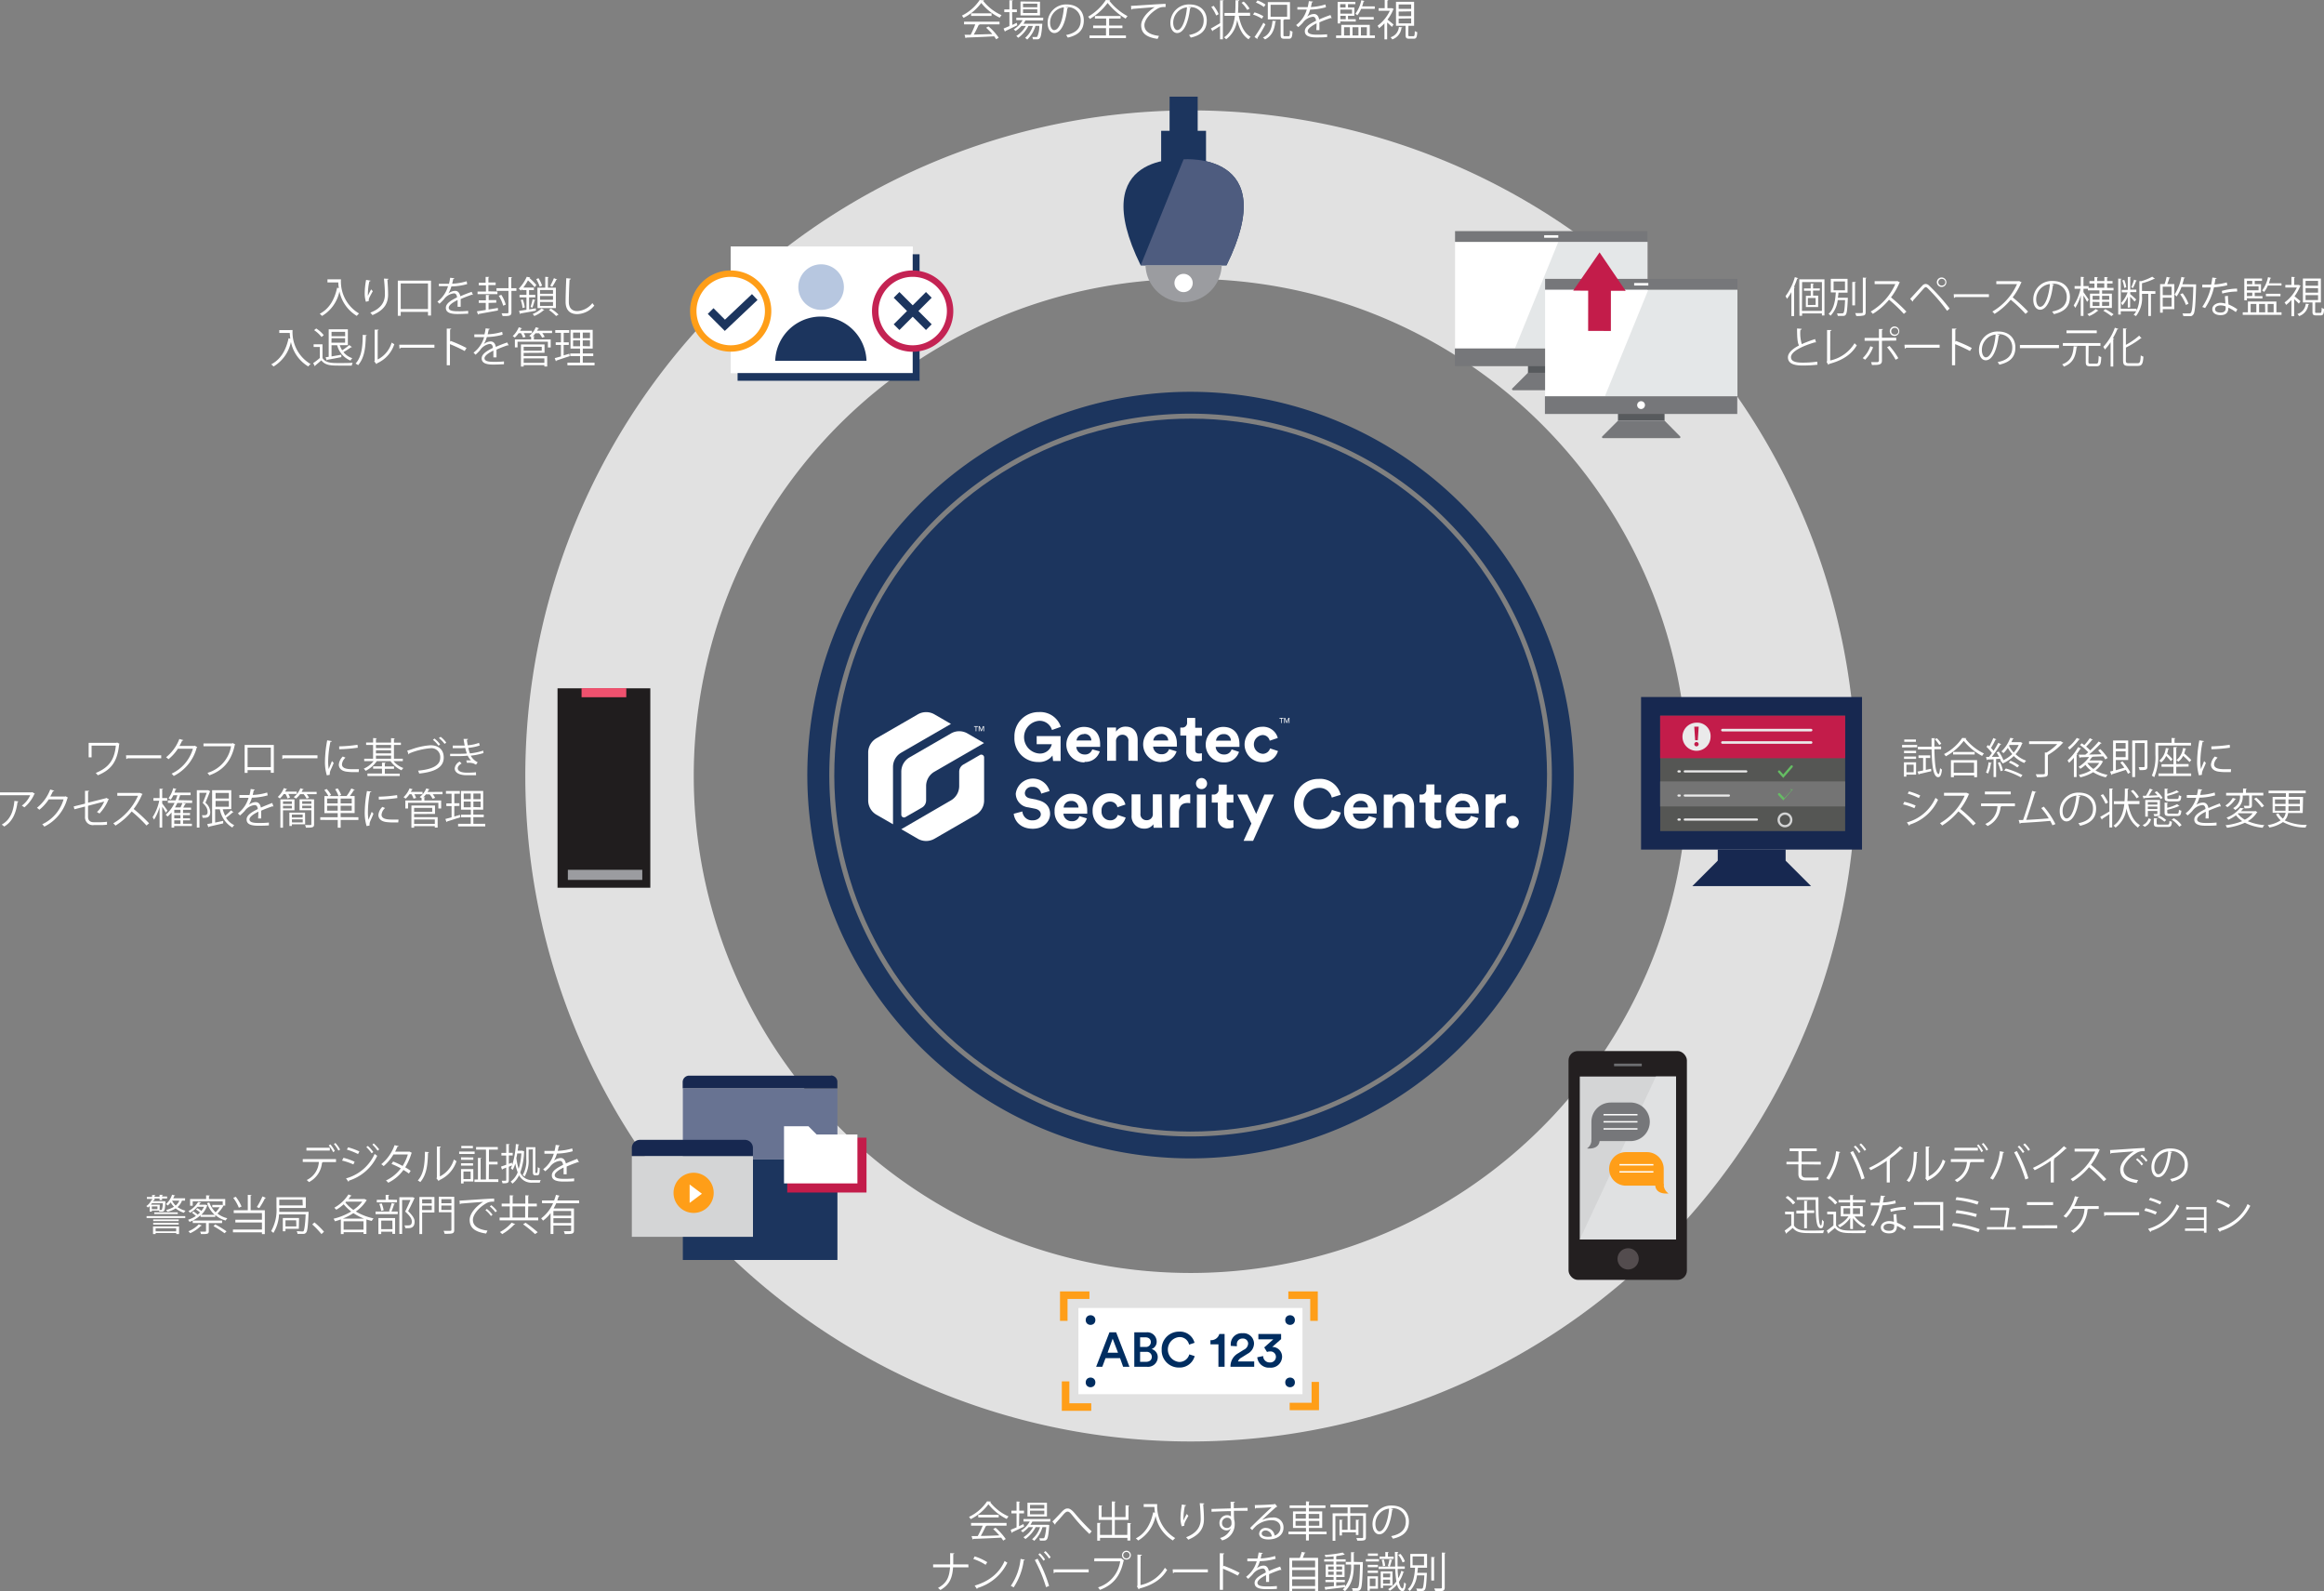 <?xml version="1.0" encoding="UTF-8"?><svg xmlns="http://www.w3.org/2000/svg" viewBox="0 0 524.26 358.87">
  <rect x="0" y="0" width="524.26" height="358.87" fill="#808080" stroke="none"/>
  <defs>
    <style>.cls-1{fill:#fff;}.cls-2{fill:#1c355e;}.cls-11,.cls-12,.cls-16,.cls-21,.cls-24,.cls-25,.cls-28,.cls-3,.cls-30,.cls-8,.cls-9{fill:none;}.cls-3{stroke:#e1e1e1;stroke-width:38px;}.cls-11,.cls-12,.cls-16,.cls-21,.cls-24,.cls-25,.cls-28,.cls-3,.cls-30,.cls-33,.cls-8,.cls-9{stroke-miterlimit:10;}.cls-4{fill:#172850;}.cls-5{fill:#555654;}.cls-6{fill:#c31c4a;}.cls-7{fill:#747474;}.cls-8{stroke:#65bd63;}.cls-11,.cls-12,.cls-8,.cls-9{stroke-linecap:round;}.cls-8,.cls-9{stroke-width:0.52px;}.cls-9{stroke:#d3d4d5;}.cls-10{fill:#eaeaea;}.cls-11,.cls-12{stroke:#eaeaea;}.cls-11{stroke-width:0.58px;}.cls-12{stroke-width:0.49px;}.cls-13{fill:#4e5c7f;}.cls-14{fill:#9b9ca0;}.cls-15{fill:#231f20;}.cls-16{stroke:#6d6e71;stroke-width:0.59px;}.cls-17{fill:#d4d5d6;}.cls-18{fill:#e0e1e2;}.cls-19{fill:#534c4e;}.cls-20{fill:#ff9e18;}.cls-21,.cls-33{stroke:#fff;}.cls-21{stroke-width:0.32px;}.cls-22{fill:#76777a;}.cls-23{fill:#002d60;}.cls-24,.cls-25{stroke:#ff9e18;}.cls-24{stroke-width:1.7px;}.cls-25{stroke-width:1.67px;}.cls-26{fill:#687392;}.cls-27{fill:#b7c7e0;}.cls-28,.cls-30{stroke:#1c355e;stroke-width:1.82px;}.cls-28{stroke-linecap:square;}.cls-29{fill:#c42353;}.cls-31{fill:#e4e7e8;}.cls-32{fill:#575a5d;}.cls-33{fill:#4495d1;stroke-width:0.57px;}.cls-34{fill:#201d1e;}.cls-35{fill:#ef516e;}</style>
  </defs>
  <g data-name="Layer 2" id="Layer_2">
    <g id="outlines">
      <path class="cls-1" d="M222,.07a.28.28,0,0,1-.2.14,10.84,10.84,0,0,0,4.14,3.21,3,3,0,0,0-.41.57A11.89,11.89,0,0,1,221.36.67a11.47,11.47,0,0,1-4,3.36,3.27,3.27,0,0,0-.37-.51A10.26,10.26,0,0,0,221,0Zm-4.52,5.42v-.6h8v.6h-4.58l.12,0c0,.07-.11.1-.23.11-.29.64-.71,1.5-1.12,2.2l4.18-.12a15.78,15.78,0,0,0-1.4-1.43l.54-.29a12.45,12.45,0,0,1,2.3,2.54l-.57.36a6.26,6.26,0,0,0-.46-.67c-2.31.13-4.76.23-6.29.28a.15.15,0,0,1-.15.13l-.24-.76,1.39,0A19,19,0,0,0,220,5.49ZM219.06,3h4.62v.6h-4.62Z"/>
      <path class="cls-1" d="M228.36,5.62l1-.48a4.64,4.64,0,0,1,.13.56c-1,.48-2,1-2.69,1.29a.18.18,0,0,1-.1.16l-.31-.71,1.32-.56V2.74h-1.16V2.12h1.16V.05l.79.05c0,.07-.06.11-.18.13V2.12h1.07v.62h-1.07Zm6.95-1h-4a6.06,6.06,0,0,1-.43.73h3.88l.36,0,0,.19c-.16,2.07-.32,2.82-.57,3.09s-.47.24-1,.24l-.54,0a1.24,1.24,0,0,0-.15-.53,7.94,7.94,0,0,0,.85,0c.14,0,.22,0,.29-.1a5.6,5.6,0,0,0,.45-2.41h-.86a6.91,6.91,0,0,1-1.87,3.1,1.76,1.76,0,0,0-.48-.37A5.93,5.93,0,0,0,233,5.84h-1a7.39,7.39,0,0,1-2.31,2.69,2.14,2.14,0,0,0-.44-.41,6.46,6.46,0,0,0,2.18-2.28h-1A6.72,6.72,0,0,1,229.09,7a3.69,3.69,0,0,0-.41-.38,5.75,5.75,0,0,0,2-2.07h-1.42V4h6.09Zm-.7-4.24v3.1h-4.4V.33ZM234,1.64V.82h-3.22v.82Zm0,1.3V2.11h-3.22v.83Z"/>
      <path class="cls-1" d="M241,1.77a.26.26,0,0,1-.24.15c-.34,3-1.33,5.53-2.91,5.53-.8,0-1.52-.8-1.52-2.3A4.17,4.17,0,0,1,240.56,1c2.74,0,3.93,1.74,3.93,3.59,0,2.27-1.31,3.36-3.61,3.89a4.34,4.34,0,0,0-.4-.58c2.19-.42,3.31-1.48,3.31-3.28a2.91,2.91,0,0,0-3.23-3l-.29,0ZM240,1.65a3.49,3.49,0,0,0-3.11,3.48c0,1,.44,1.66.9,1.66C239,6.79,239.8,4.25,240,1.65Z"/>
      <path class="cls-1" d="M250.45.05a.24.24,0,0,1-.19.14,13.13,13.13,0,0,0,4.1,3.45,3,3,0,0,0-.43.56A14.71,14.71,0,0,1,249.86.66a13.3,13.3,0,0,1-4,3.61,3,3,0,0,0-.4-.51,11.76,11.76,0,0,0,4-3.76Zm-.25,6.29V8H254v.59h-8.22V8h3.72V6.34H246.6V5.76h2.93V4.18H247V3.6h5.79v.58H250.2V5.76h3v.58Z"/>
      <path class="cls-1" d="M255.14,1.32c.71,0,6.56-.44,7.8-.45v.71h-.35a2.75,2.75,0,0,0-1.63.48c-1.42.86-2.8,2.39-2.8,3.62s.93,2.12,3.29,2.42l-.32.67c-2.7-.39-3.7-1.4-3.7-3.09,0-1.34,1.32-3,3.06-4.06-1,.06-3.85.28-5.08.4a.3.3,0,0,1-.21.15Z"/>
      <path class="cls-1" d="M268.69,1.77a.26.26,0,0,1-.24.15c-.34,3-1.33,5.53-2.91,5.53-.8,0-1.52-.8-1.52-2.3A4.17,4.17,0,0,1,268.3,1c2.74,0,3.93,1.74,3.93,3.59,0,2.27-1.31,3.36-3.61,3.89a4.34,4.34,0,0,0-.4-.58c2.19-.42,3.31-1.48,3.31-3.28a2.91,2.91,0,0,0-3.23-3l-.29,0Zm-.92-.12a3.49,3.49,0,0,0-3.11,3.48c0,1,.44,1.66.9,1.66C266.71,6.79,267.54,4.25,267.77,1.65Z"/>
      <path class="cls-1" d="M273.14,6.44c.52-.29,1.31-.75,2.09-1.21V.05l.82.05c0,.06-.07.11-.19.13V8.87h-.63v-3c-.6.4-1.2.79-1.62,1a.24.24,0,0,1-.07.18Zm.64-5.13a8.28,8.28,0,0,1,1.14,1.88,4.81,4.81,0,0,1-.57.3,9,9,0,0,0-1.1-1.92ZM282,3.56h-2.55c.41,2.15,1.22,3.93,2.68,4.75a2.74,2.74,0,0,0-.47.55c-1.34-.84-2.11-2.39-2.58-4.36h0a6.37,6.37,0,0,1-2.48,4.36,2.54,2.54,0,0,0-.48-.44c1.63-1.07,2.23-2.91,2.46-4.86h-2.35V2.92h2.4c.08-1,.08-1.95.08-2.86l.87,0c0,.09-.08.14-.23.17,0,.83,0,1.74-.08,2.65H282ZM280.56.35a6.82,6.82,0,0,1,1.32,1.59l-.52.3A7.16,7.16,0,0,0,280.07.63Z"/>
      <path class="cls-1" d="M283,2.79a8,8,0,0,1,2,.87l-.34.56a8.53,8.53,0,0,0-2-.94Zm0,5.56a31,31,0,0,0,2-3.23c.37.31.41.36.46.4a32.93,32.93,0,0,1-1.8,3.05.24.24,0,0,1,0,.13.18.18,0,0,1,0,.11ZM283.67.1a7.36,7.36,0,0,1,1.82.94l-.37.54a7.54,7.54,0,0,0-1.8-1Zm4.21,4.66c0,.08-.08.12-.18.13-.2,2-.91,3.31-2.33,4a4.06,4.06,0,0,0-.48-.43c1.4-.61,2-1.85,2.17-3.78Zm1.65,3.08c0,.28,0,.33.3.33h.86c.25,0,.29-.19.31-1.31a1.64,1.64,0,0,0,.57.26c-.06,1.28-.22,1.62-.82,1.62h-1c-.69,0-.86-.2-.86-.91V4.38H286V.48h5v3.9h-1.84l.55,0c0,.07-.07.11-.19.13Zm-2.9-6.76v2.7h3.73V1.08Z"/>
      <path class="cls-1" d="M300.41,4.11l-.06,0a.22.22,0,0,1-.14-.06c-.72.24-1.78.63-2.57,1,0,.22,0,.46,0,.74s0,.65,0,1l-.69,0c0-.35.05-.78.05-1.15,0-.15,0-.28,0-.39C295.91,5.83,295,6.46,295,7s.65.82,2,.82a23,23,0,0,0,2.38-.09v.63c-.56.06-1.42.08-2.39.08-1.83,0-2.64-.44-2.64-1.41s1.1-1.64,2.53-2.35c-.06-.6-.32-.9-.7-.9a3.17,3.17,0,0,0-2.27,1.34c-.27.3-.64.67-1.05,1l-.47-.47a6.63,6.63,0,0,0,2.4-3.5h-2.12V1.61H295c.1-.44.19-.85.26-1.36l.93.11c0,.1-.1.15-.24.17-.07.38-.15.72-.24,1.06A12.94,12.94,0,0,0,299,1l.12.63a14.54,14.54,0,0,1-3.57.54,6.48,6.48,0,0,1-.68,1.6h0a2.53,2.53,0,0,1,1.53-.62c.64,0,1.05.47,1.18,1.24.8-.36,1.8-.75,2.56-1Z"/>
      <path class="cls-1" d="M309,8h1.16v.57h-8.76V8h1.17V5.61H309Zm-6.66-3.16v.45h-.59V.42h4V.94h-1.66v.75h1.43V3.56h-1.43v.77h1.75v.53ZM303.54.94h-1.22v.75h1.22ZM305,3.07v-.9h-2.64v.9Zm-1.42,1.26V3.56h-1.22v.77Zm-.38,1.81V8h1.32V6.14Zm3.25,0h-1.34V8h1.34ZM310.13,2h-3.08a5.83,5.83,0,0,1-.85,1.44,3.37,3.37,0,0,0-.44-.34A7.61,7.61,0,0,0,307.09.05l.71.18c0,.07-.1.1-.19.09-.1.37-.2.75-.33,1.12h2.85Zm-.24,2.41h-3.28V3.85h3.28Zm-1.54,1.73H307V8h1.34Z"/>
      <path class="cls-1" d="M314.43,2.06a.18.18,0,0,1-.13.09A9.6,9.6,0,0,1,313,4.42c.39.3,1.15.93,1.36,1.1l-.37.55c-.22-.23-.69-.68-1.07-1V8.88h-.61V5.26a8.82,8.82,0,0,1-1.22,1.11,2.3,2.3,0,0,0-.33-.56,8.88,8.88,0,0,0,2.77-3.38H311V1.84h1.37V0l.8,0c0,.06-.06.11-.19.13V1.84h.95l.11,0Zm1.92,4.11c0,.07-.09.1-.19.11a3.14,3.14,0,0,1-2.09,2.61,2.16,2.16,0,0,0-.38-.49,2.61,2.61,0,0,0,1.88-2.32Zm1.34,1.71c0,.23.05.28.3.28h.86c.24,0,.28-.16.31-1.16a1.46,1.46,0,0,0,.55.25c-.06,1.19-.23,1.48-.79,1.48h-1c-.68,0-.84-.19-.84-.85V5.81h-2.16V.41H319v5.4h-1.2l-.08,0ZM315.52,1V2h2.82V1Zm0,1.61V3.64h2.82V2.56Zm0,1.59V5.27h2.82V4.15Z"/>
      <path class="cls-1" d="M223.57,338.64a.26.26,0,0,1-.2.14,10.79,10.79,0,0,0,4.15,3.21,2.49,2.49,0,0,0-.41.57,11.93,11.93,0,0,1-4.14-3.32,11.18,11.18,0,0,1-4,3.36,3.27,3.27,0,0,0-.37-.51,10.29,10.29,0,0,0,4.07-3.51Zm-4.51,5.43v-.61h8v.61h-4.57l.11,0c0,.07-.1.1-.23.11a22.91,22.91,0,0,1-1.12,2.2c1.27,0,2.74-.07,4.18-.12a15.68,15.68,0,0,0-1.39-1.43l.54-.29a13.36,13.36,0,0,1,2.3,2.54l-.57.36a6.48,6.48,0,0,0-.47-.67c-2.31.13-4.76.23-6.28.28a.16.16,0,0,1-.15.13l-.24-.76,1.39,0a21.18,21.18,0,0,0,1.13-2.35Zm1.62-2.46h4.61v.6h-4.61Z"/>
      <path class="cls-1" d="M229.88,344.19l1-.48a5.56,5.56,0,0,1,.14.57l-2.7,1.28a.18.18,0,0,1-.1.16L228,345l1.32-.55v-3.15h-1.16v-.62h1.16v-2.07l.79.06c0,.06-.06.1-.18.12v1.89H231v.62h-1.07Zm7-1.05h-4a6.06,6.06,0,0,1-.43.73h3.89l.35.05,0,.19c-.16,2.07-.31,2.82-.57,3.09s-.47.24-1,.24l-.54,0a1.24,1.24,0,0,0-.15-.53,7.94,7.94,0,0,0,.85,0c.14,0,.22,0,.29-.1s.32-.82.45-2.41h-.85a7,7,0,0,1-1.88,3.1,1.76,1.76,0,0,0-.48-.37,5.93,5.93,0,0,0,1.82-2.73h-1a7.51,7.51,0,0,1-2.32,2.69,2.14,2.14,0,0,0-.44-.41,6.46,6.46,0,0,0,2.18-2.28h-1a6.72,6.72,0,0,1-1.34,1.18,3.69,3.69,0,0,0-.41-.38,5.75,5.75,0,0,0,2-2.07h-1.42v-.56h6.09Zm-.7-4.24V342h-4.4v-3.1Zm-.6,1.31v-.82h-3.22v.82Zm0,1.3v-.83h-3.22v.83Z"/>
      <path class="cls-1" d="M237.41,343.14c.4-.38,1.38-1.41,1.88-1.95.73-.81,1.09-1,1.57-1s1,.36,1.82,1.37a47.08,47.08,0,0,0,3.59,3.79l-.51.59a38.69,38.69,0,0,1-3.42-3.67c-.81-1-1.1-1.37-1.49-1.37s-.68.31-1.26,1c-.32.37-1.09,1.22-1.5,1.67a.28.28,0,0,1-.1.27Z"/>
      <path class="cls-1" d="M254.33,343.46l.85.05c0,.07-.06.12-.19.13v3.78h-.66v-.6h-6.18v.63h-.63v-4l.83,0c0,.08-.06.13-.2.14v2.56h2.7v-3.38h-3v-3.29l.83.06c0,.06-.06.1-.19.12v2.48h2.33v-3.54l.85.05c0,.07-.07.12-.19.14v3.35h2.43v-2.67l.85.06c0,.07-.06.11-.19.13v3.11h-3.09v3.38h2.82Z"/>
      <path class="cls-1" d="M260.4,339.2h.65a8.35,8.35,0,0,0,4.06,7.67,3.34,3.34,0,0,0-.52.54,8.43,8.43,0,0,1-3.91-5.53,8.42,8.42,0,0,1-3.92,5.54,4.1,4.1,0,0,0-.53-.48c2.1-1.1,3.33-3.12,3.92-5.89l.39.1a11,11,0,0,1-.12-1.3H258v-.64h2.4Z"/>
      <path class="cls-1" d="M266.58,344.22a6.43,6.43,0,0,1-.28-1.79,17.73,17.73,0,0,1,.32-3.14l.95.17c0,.12-.15.15-.27.16a13.86,13.86,0,0,0-.33,2.76,3.74,3.74,0,0,0,0,.52c.19-.47.55-1.12.74-1.48a3.13,3.13,0,0,0,.38.42c-.71,1.27-.92,1.63-.92,2a1,1,0,0,0,0,.23Zm5.09-5.17c0,.11-.08.16-.25.21.07.82.17,2.2.17,3.29,0,1.84-.68,3.49-3.54,4.68a4.84,4.84,0,0,0-.48-.55c2.6-1,3.29-2.56,3.29-4.12a35.61,35.61,0,0,0-.22-3.56Z"/>
      <path class="cls-1" d="M277.63,340.18c0-.21,0-1.25-.05-1.48l1,0c0,.08-.08.17-.25.2,0,.12,0,.23,0,1.23l3.11-.08v.66c-.81,0-2,0-3.09,0,0,.74,0,1.42.06,2a3,3,0,0,1,.12,1,3.71,3.71,0,0,1-2.84,3.68,4.88,4.88,0,0,0-.48-.54,3.5,3.5,0,0,0,2.47-2.21h0a1.2,1.2,0,0,1-1,.5,1.62,1.62,0,0,1-1.59-1.66,1.74,1.74,0,0,1,1.71-1.78,1.41,1.41,0,0,1,.88.29c0-.16,0-.8,0-1.2-1,0-4,.12-4.38.14l0-.63,2.17-.06Zm.18,3.33c0-.37,0-1.23-1-1.23a1.15,1.15,0,0,0-1.14,1.21,1.07,1.07,0,0,0,1.06,1.1A1,1,0,0,0,277.81,343.51Z"/>
      <path class="cls-1" d="M284.72,342.78a5.84,5.84,0,0,1,2.36-.55,2.21,2.21,0,0,1,2.46,2.28c0,1.72-1.51,2.67-3.42,2.67-1.24,0-2.08-.49-2.08-1.33a1.43,1.43,0,0,1,1.56-1.27,2,2,0,0,1,1.94,1.72,1.86,1.86,0,0,0,1.31-1.78c0-1-.76-1.68-2-1.68a5.43,5.43,0,0,0-3.45,1.24c-.29.27-.66.67-.92,1l-.48-.48c.86-.89,3.58-3.49,4.87-4.7-.55.08-2.45.16-3.54.19a.31.31,0,0,1-.2.15l-.07-.81c1.28,0,3.73-.11,4.43-.21l.14-.07.5.62a.44.44,0,0,1-.23.09c-.67.55-2.48,2.24-3.22,2.95Zm1.31,3.8a4,4,0,0,0,.87-.09,1.48,1.48,0,0,0-1.35-1.35c-.5,0-.93.27-.93.7C284.62,346.42,285.41,346.58,286,346.58Z"/>
      <path class="cls-1" d="M299.26,345.42V346h-4v1.41h-.65V346h-3.95v-.59h3.95v-.82h-2.93v-3.74h2.93v-.77h-3.69v-.59h3.69v-.9l.84.06c0,.06-.06.11-.19.13v.71H299v.59h-3.73v.77h3v3.74h-3v.82Zm-7-4v1.06h2.32V341.4Zm0,2.66h2.32V343h-2.32Zm5.36-2.66h-2.39v1.06h2.39Zm0,2.66V343h-2.39v1.08Z"/>
      <path class="cls-1" d="M308.59,339.92h-4v1.35h3.54v5.4c0,.76-.35.8-1.95.78a2.51,2.51,0,0,0-.22-.59l.95,0c.58,0,.59,0,.59-.21v-4.8h-2.91V345h1.28v-2.27l.76.05c0,.07-.06.11-.18.13v3.25h-.58v-.59h-3.14v.7h-.56v-3.54l.73.05c0,.06-.05.11-.17.13V345H304v-3.11h-2.76v5.59h-.62v-6.19H304v-1.35h-3.87v-.62h8.51Z"/>
      <path class="cls-1" d="M314.29,340.34a.26.26,0,0,1-.24.15c-.34,3-1.33,5.53-2.91,5.53-.8,0-1.52-.79-1.52-2.3a4.17,4.17,0,0,1,4.28-4.19c2.74,0,3.93,1.74,3.93,3.59,0,2.27-1.31,3.36-3.61,3.89a4.34,4.34,0,0,0-.4-.58c2.19-.42,3.31-1.48,3.31-3.28a2.91,2.91,0,0,0-3.23-3l-.29,0Zm-.92-.12a3.48,3.48,0,0,0-3.1,3.49c0,1,.43,1.65.89,1.65C312.31,345.36,313.14,342.82,313.37,340.22Z"/>
      <path class="cls-1" d="M218.47,353.47H215c-.18,2.44-.8,3.93-2.87,5.11a3.53,3.53,0,0,0-.54-.46c2-1.1,2.54-2.4,2.73-4.65h-3.82v-.66h3.84c0-.74,0-1.59,0-2.55l.93.05c0,.1-.09.16-.23.17,0,.87,0,1.64,0,2.33h3.4Z"/>
      <path class="cls-1" d="M219.87,351a12,12,0,0,1,2.84,1.3l-.37.6a11.68,11.68,0,0,0-2.77-1.32Zm0,6.59c3.38-1,5.62-2.93,6.76-5.57a3.53,3.53,0,0,0,.62.39,10.91,10.91,0,0,1-6.73,5.71.36.36,0,0,1-.13.22Z"/>
      <path class="cls-1" d="M231.19,351.76a.27.27,0,0,1-.25.14,14.33,14.33,0,0,1-2.28,6.09,3.25,3.25,0,0,0-.64-.34,13,13,0,0,0,2.21-6.09Zm4.78,6.18a31.89,31.89,0,0,0-2.53-6.12l.62-.3a30.14,30.14,0,0,1,2.6,6.14Zm-1.38-7.65a6.78,6.78,0,0,1,1.16,1.41l-.36.27a7.7,7.7,0,0,0-1.16-1.41Zm1.26-.49a8.28,8.28,0,0,1,1.17,1.4l-.37.27a7.64,7.64,0,0,0-1.17-1.39Z"/>
      <path class="cls-1" d="M237.66,353.92h7.93v.67H238a.43.43,0,0,1-.31.18Z"/>
      <path class="cls-1" d="M246.87,351.43h6l.05,0,.65.49a.24.24,0,0,1-.11.09c-.77,3.57-2.43,5.44-5.34,6.54a3.9,3.9,0,0,0-.42-.56,7.22,7.22,0,0,0,5-5.88h-5.86Zm7.24-1.71a1,1,0,1,1-1,1A1,1,0,0,1,254.11,349.72Zm.73,1a.73.73,0,0,0-1.46,0,.73.73,0,0,0,1.46,0Z"/>
      <path class="cls-1" d="M257.28,357.47a8.47,8.47,0,0,0,5.51-3.91,2.81,2.81,0,0,0,.5.48c-1.28,2.19-3.4,3.46-6.26,4.21a.29.29,0,0,1-.15.19l-.4-.66.11-.19v-7l1,.05c0,.1-.1.19-.29.21Z"/>
      <path class="cls-1" d="M264.54,353.92h7.94v.67H264.9a.41.41,0,0,1-.3.18Z"/>
      <path class="cls-1" d="M279.22,355.33a36,36,0,0,0-3.33-1.55v4.76h-.72v-8.26l1,.05c0,.11-.08.17-.24.2v2.78l.14-.2a32.16,32.16,0,0,1,3.57,1.59Z"/>
      <path class="cls-1" d="M289.06,354.08l-.06,0a.22.22,0,0,1-.14-.06c-.73.24-1.78.63-2.57,1,0,.22,0,.47,0,.74s0,.65,0,1l-.69,0c0-.35,0-.78,0-1.15,0-.15,0-.28,0-.38-1.07.52-1.94,1.16-1.94,1.73s.65.81,2,.81a23,23,0,0,0,2.39-.09v.64c-.56.05-1.42.07-2.4.07-1.82,0-2.63-.44-2.63-1.41s1.1-1.64,2.53-2.35c-.06-.6-.32-.9-.7-.9a3.21,3.21,0,0,0-2.28,1.34,12.68,12.68,0,0,1-1,1l-.47-.47a6.63,6.63,0,0,0,2.4-3.5h-2.12v-.62h2.29c.1-.44.19-.85.26-1.36l.93.11c0,.1-.1.15-.24.17-.07.38-.15.72-.24,1.06a12.94,12.94,0,0,0,3.27-.55l.12.63a14.54,14.54,0,0,1-3.57.54,7.35,7.35,0,0,1-.68,1.6h0a2.49,2.49,0,0,1,1.53-.61c.64,0,1.05.46,1.18,1.23.79-.36,1.8-.75,2.56-1Z"/>
      <path class="cls-1" d="M294.52,350.16a.24.24,0,0,1-.21.11c-.11.3-.27.71-.42,1.06h3.45v7.47h-.67v-.5h-5.18v.56h-.63v-7.53h2.35a8,8,0,0,0,.43-1.34Zm2.15,1.8h-5.18v1.52h5.18Zm0,2.12h-5.18v1.5h5.18Zm-5.18,3.61h5.18v-1.51h-5.18Z"/>
      <path class="cls-1" d="M307.11,352.28l.33,0a1.41,1.41,0,0,0,0,.21c-.11,4.18-.22,5.52-.52,5.93s-.56.35-1,.35l-.77,0a1.81,1.81,0,0,0-.18-.6c.48,0,.9,0,1.11,0a.32.32,0,0,0,.29-.14c.22-.28.35-1.58.44-5.18H305.4c0,2-.21,4.31-2,6a2.76,2.76,0,0,0-.49-.4,4.7,4.7,0,0,0,.49-.51c-1.57.21-3.21.4-4.25.52a.19.19,0,0,1-.13.13l-.23-.68,2.12-.21v-.9H299v-.51h1.84v-.64h-1.79v-2.82h1.79v-.67h-2.12v-.51h2.12V351c-.62.06-1.26.11-1.85.14,0-.13-.11-.33-.16-.47a25.21,25.21,0,0,0,4.07-.54l.48.49s0,0-.09,0h-.09a12.48,12.48,0,0,1-1.62.28.23.23,0,0,1-.15.06v.7h2.13v.51h-2.13v.67h1.88v2.82h-1.88v.64h1.95v.51h-1.95v.83l2-.21v.41a7.71,7.71,0,0,0,1.35-5h-1.2v-.6h1.2v-2.2l.79.06c0,.07-.06.11-.18.13v2Zm-7.49,1v.7h1.24v-.7Zm0,1.88h1.24v-.72h-1.24Zm3.14-1.88h-1.31v.7h1.31Zm0,1.88v-.72h-1.31v.72Z"/>
      <path class="cls-1" d="M311.07,351.62v.53h-2.95v-.53Zm-.22,3.87v2.79H309v.46h-.52v-3.25Zm0-2.58v.52h-2.32v-.52Zm-2.32,1.81v-.52h2.32v.52Zm2.3-4.37v.52h-2.25v-.52ZM310.3,356H309v1.71h1.29Zm5-2.17c0,.78.07,1.49.14,2.1a7.28,7.28,0,0,0,.68-1.69l.62.3c0,.06-.07.08-.16.08a7.91,7.91,0,0,1-1,2.13c.17.86.47,1.48.81,1.48.16,0,.29-.62.37-1.4a1.62,1.62,0,0,0,.4.33c-.12,1.12-.35,1.68-.79,1.68s-1-.57-1.22-1.5a6.87,6.87,0,0,1-1.64,1.42,2.58,2.58,0,0,0-.37-.37,6.21,6.21,0,0,0,1.86-1.73,23.07,23.07,0,0,1-.25-2.83h-3.76v-.53h3.74c0-1-.05-2.14-.06-3.31l.79,0c0,.07-.06.13-.19.15,0,1.11,0,2.17,0,3.13h1.63v.53Zm-.9-2.78v.52H311.2v-.52h1.31V350l.77.05c0,.06-.06.11-.18.13v.89Zm-.25,6.53H312v.55h-.53v-3.74h2.65Zm-2-5.89a5.4,5.4,0,0,1,.32,1.42l-.51.1a5.17,5.17,0,0,0-.28-1.41Zm1.48,3.19H312v.85h1.57ZM312,357.12h1.57v-.88H312Zm2.13-5.29a.2.2,0,0,1-.19.09,13.86,13.86,0,0,1-.42,1.39l-.44-.14a10.85,10.85,0,0,0,.36-1.52Zm1.8-1.39a5.82,5.82,0,0,1,1,1.69l-.53.24a5.92,5.92,0,0,0-1-1.73Z"/>
      <path class="cls-1" d="M321.41,354.71h.13l.34,0c0,.07,0,.14,0,.21-.12,2.46-.22,3.32-.47,3.61s-.37.27-1,.27c-.23,0-.49,0-.75,0a1.59,1.59,0,0,0-.18-.57c.49.05,1,.05,1.13.05s.25,0,.33-.11.28-.93.37-2.89h-1.66a6,6,0,0,1-1.62,3.53,2,2,0,0,0-.45-.42c1.26-1.08,1.53-3.21,1.64-4.83h-1.08v-3.12h3.78v3.12h-2.07c0,.36-.06.75-.12,1.14ZM318.66,351V353h2.58V351Zm4.22.13.81.05c0,.06-.05.11-.18.13v5.13h-.63Zm2.39-1,.82.05c0,.07-.06.11-.18.13V358c0,.45-.14.65-.42.76a6.14,6.14,0,0,1-1.71.12,2.63,2.63,0,0,0-.25-.65h.94c.76,0,.8,0,.8-.24Z"/>
      <path class="cls-1" d="M404.11,71.28v-5.4a11.44,11.44,0,0,1-1,1.52,6.09,6.09,0,0,0-.32-.62,13,13,0,0,0,2.1-4.28l.75.23c0,.07-.1.11-.22.11-.21.64-.46,1.27-.73,1.88l.22.07c0,.06-.07.1-.19.12v6.37ZM405.89,63h5.68v8.15H411v-.46h-4.47v.53h-.6Zm.6,7.11H411V63.61h-4.47Zm4-4.58H409v1.14h1.15v2.57h-2.77V66.71h1.09V65.57h-1.52v-.52h1.52V63.94l.71.05c0,.06-.06.1-.18.12v.94h1.54Zm-.91,3.23V67.2h-1.75v1.6Z"/>
      <path class="cls-1" d="M416.37,67.15h.14l.33,0c0,.07,0,.14,0,.21-.11,2.46-.22,3.32-.47,3.62s-.37.26-1.05.26c-.23,0-.49,0-.75,0a1.8,1.8,0,0,0-.17-.57,11.21,11.21,0,0,0,1.12,0,.4.4,0,0,0,.33-.1c.18-.19.29-.94.37-2.89h-1.66a6,6,0,0,1-1.62,3.52,2.21,2.21,0,0,0-.44-.42c1.25-1.08,1.53-3.21,1.63-4.83H413V62.88h3.78V66h-2.06c0,.36-.07.75-.13,1.15Zm-2.74-3.68v2h2.57v-2Zm4.22.13.81,0c0,.06-.06.11-.19.13v5.13h-.62Zm2.38-1,.82.05c0,.07-.06.11-.18.13v7.6c0,.45-.13.65-.42.76a6.14,6.14,0,0,1-1.71.12,2.63,2.63,0,0,0-.25-.65h.94c.77,0,.8,0,.8-.24Z"/>
      <path class="cls-1" d="M428.6,63.69a.2.2,0,0,1-.12.1,15,15,0,0,1-1.9,3.27,36.56,36.56,0,0,1,3.48,3.22l-.58.51a31.44,31.44,0,0,0-3.34-3.2,15,15,0,0,1-3.66,3.2,3.37,3.37,0,0,0-.49-.52,13.65,13.65,0,0,0,5.57-6.2h-4.67v-.65h5l.12-.05Z"/>
      <path class="cls-1" d="M430.9,67.4c.72-.76,2.22-2.43,2.76-3a1.05,1.05,0,0,1,.74-.36,1.17,1.17,0,0,1,.77.36,46.57,46.57,0,0,1,4.64,5.18l-.57.52a41.56,41.56,0,0,0-4.4-5.11c-.16-.15-.28-.24-.41-.24s-.24.1-.39.24c-.44.48-1.83,2.08-2.47,2.76a.17.17,0,0,1,0,.07.29.29,0,0,1-.09.2Zm7.2-4.82a1.07,1.07,0,0,1,0,2.13,1.07,1.07,0,1,1,0-2.13Zm.74,1.07a.75.75,0,0,0-.74-.76.76.76,0,1,0,0,1.51A.75.75,0,0,0,438.84,63.65Z"/>
      <path class="cls-1" d="M440.73,66.35h7.94V67h-7.58a.43.43,0,0,1-.3.18Z"/>
      <path class="cls-1" d="M456.06,63.69a.23.23,0,0,1-.13.1,14.56,14.56,0,0,1-1.9,3.27,34.29,34.29,0,0,1,3.48,3.22l-.58.51a31.44,31.44,0,0,0-3.34-3.2,14.93,14.93,0,0,1-3.65,3.2,4,4,0,0,0-.5-.52,13.59,13.59,0,0,0,5.57-6.2h-4.67v-.65h5l.13-.05Z"/>
      <path class="cls-1" d="M463.35,64.17a.24.24,0,0,1-.24.15c-.34,3-1.33,5.53-2.9,5.53-.8,0-1.53-.79-1.53-2.3A4.17,4.17,0,0,1,463,63.36c2.75,0,3.94,1.74,3.94,3.6,0,2.26-1.32,3.35-3.61,3.88a5.1,5.1,0,0,0-.4-.58c2.18-.41,3.3-1.48,3.3-3.28A2.91,2.91,0,0,0,463,64l-.28,0Zm-.91-.12a3.49,3.49,0,0,0-3.11,3.49c0,1,.44,1.65.89,1.65C461.37,69.19,462.2,66.65,462.44,64.05Z"/>
      <path class="cls-1" d="M470,65.9c.28.35,1,1.42,1.19,1.67l-.37.52a16.48,16.48,0,0,0-.82-1.45v4.61h-.61V66.61a10.84,10.84,0,0,1-1.24,2.82,3.57,3.57,0,0,0-.36-.56,11.26,11.26,0,0,0,1.54-3.75H468v-.6h1.39V62.43l.79.06s-.06.1-.18.12v1.91h1.16v.41h1.32v-1h-1.13v-.54h1.13v-.91l.79.05c0,.06-.06.11-.18.12v.74h1.63v-.91l.79.05c0,.06-.05.11-.18.12v.74h1.23v.54h-1.23v1h1.45v.56H474.2v.73h2.21v3.23h-4.94V66.22h2.13v-.73H471v-.37h-1Zm3.38,4.15a.3.3,0,0,1-.18.07,6.74,6.74,0,0,1-1.91,1.16,5.68,5.68,0,0,0-.42-.44,6.17,6.17,0,0,0,1.89-1.14Zm-1.32-3.34v.88h1.55v-.88Zm0,1.36V69h1.55v-.89Zm1-4.18v1h1.63v-1Zm2.74,2.82H474.2v.88h1.62Zm0,2.25v-.89H474.2V69Zm.5,2.33a17.38,17.38,0,0,0-1.82-1.21l.45-.36a15.1,15.1,0,0,1,1.86,1.16Z"/>
      <path class="cls-1" d="M486.22,65.67v.59h-1v5h-.6v-5h-1.42v.41a6.52,6.52,0,0,1-1.36,4.62,2.83,2.83,0,0,0-.52-.29,4.52,4.52,0,0,0,.59-.81h-3.5v.75h-.57V62.83l.75.05c0,.06-.06.11-.18.12v6.62h3.56v.45a7.41,7.41,0,0,0,.64-3.4V63.4l.46,0a11.78,11.78,0,0,0,2.44-1l.64.48a.23.23,0,0,1-.2,0,14.31,14.31,0,0,1-2.75,1v1.74ZM480,69.38V66.92a6.88,6.88,0,0,1-1.22,1.94,2.73,2.73,0,0,0-.29-.53,7,7,0,0,0,1.46-2.4h-1.32v-.56H480V62.46l.74,0c0,.06-.06.1-.19.12v2.74h1.38v.56h-1.38v.45c.3.24,1.15,1,1.35,1.22l-.37.47a13,13,0,0,0-1-1.11v2.42Zm-.81-6.27a6,6,0,0,1,.46,1.67l-.45.16a6.41,6.41,0,0,0-.44-1.69Zm2.86.19a.21.21,0,0,1-.19.08,12.83,12.83,0,0,1-.69,1.58l-.39-.17a12.64,12.64,0,0,0,.64-1.72Z"/>
      <path class="cls-1" d="M488.3,64.07a11.17,11.17,0,0,0,.46-1.64l.82.2c0,.07-.09.1-.21.1a9.06,9.06,0,0,1-.48,1.34h1.6v5.65h-2.6v.79h-.6V64.07Zm1.58,2.49v-1.9h-2v1.9Zm-2,2.57h2v-2h-2Zm7.19-5,.34,0a1.41,1.41,0,0,0,0,.21c-.14,4.6-.26,6.13-.63,6.58s-.49.38-1.16.38c-.31,0-.7,0-1.09,0a1.59,1.59,0,0,0-.21-.61c.67,0,1.28,0,1.55,0a.45.45,0,0,0,.35-.14c.3-.33.45-1.82.56-5.85h-2.67a9,9,0,0,1-1.1,2.17,3.89,3.89,0,0,0-.47-.42,11,11,0,0,0,1.55-4l.81.19a.18.18,0,0,1-.21.11c-.11.45-.23.92-.38,1.36Zm-2.7,2a9.07,9.07,0,0,1,1.32,2.37l-.58.27a9.44,9.44,0,0,0-1.29-2.39Z"/>
      <path class="cls-1" d="M500.07,62.72a.33.33,0,0,1-.3.16c-.06.42-.15.91-.23,1.28a13.12,13.12,0,0,0,2.79-.47l.11.65a19.74,19.74,0,0,1-3,.46,13.94,13.94,0,0,1-2,4.67l-.64-.25a12.81,12.81,0,0,0,1.93-4.4H496.8V64.2h2a15,15,0,0,0,.27-1.61Zm2.53,4c0,.77.06,1.29.12,1.94a9.75,9.75,0,0,1,2,1.11l-.35.61a9.05,9.05,0,0,0-1.68-1c0,.95-.38,1.69-1.78,1.69-1.05,0-1.86-.48-1.85-1.37s1-1.41,1.87-1.41a4.32,4.32,0,0,1,1.08.17c0-.6-.09-1.22-.09-1.67Zm-.53,2.37a3.18,3.18,0,0,0-1.13-.22c-.57,0-1.24.23-1.25.82s.53.8,1.27.8,1.12-.33,1.12-1C502.08,69.43,502.08,69.28,502.07,69.14Zm2.61-3.35a13.84,13.84,0,0,0-3.37.46l-.1-.6a13.38,13.38,0,0,1,3.43-.51Z"/>
      <path class="cls-1" d="M513.52,70.43h1.16V71h-8.75v-.57h1.17V68h6.42Zm-6.65-3.17v.46h-.59v-4.9h4v.52h-1.65v.75h1.42V66h-1.42v.78h1.75v.52Zm1.21-3.92h-1.21v.75h1.21Zm1.42,2.13v-.9h-2.63v.9Zm-1.42,1.27V66h-1.21v.78Zm-.37,1.8v1.89H509V68.54Zm3.25,0h-1.34v1.89H511Zm3.71-4.14h-3.08a5.81,5.81,0,0,1-.84,1.44c-.1-.09-.31-.25-.44-.34a7.54,7.54,0,0,0,1.32-3l.71.18c0,.08-.09.1-.19.1a10.86,10.86,0,0,1-.33,1.11h2.85Zm-.23,2.41h-3.28v-.56h3.28Zm-1.54,1.73h-1.35v1.89h1.35Z"/>
      <path class="cls-1" d="M519,64.46a.16.16,0,0,1-.12.09,10,10,0,0,1-1.27,2.27c.38.3,1.15.93,1.35,1.11l-.37.55c-.21-.24-.68-.69-1.06-1v3.84h-.62V67.66a9.38,9.38,0,0,1-1.21,1.11,2,2,0,0,0-.34-.56,8.78,8.78,0,0,0,2.78-3.37h-2.6v-.59h1.37V62.44l.81.05c0,.06-.07.11-.19.13v1.63h.94l.11,0Zm1.92,4.11c0,.07-.08.11-.19.12a3.12,3.12,0,0,1-2.09,2.6,1.91,1.91,0,0,0-.38-.48,2.63,2.63,0,0,0,1.88-2.32Zm1.34,1.71c0,.23,0,.28.31.28h.85c.24,0,.29-.15.32-1.16a1.56,1.56,0,0,0,.55.26c-.07,1.18-.24,1.47-.8,1.47h-1c-.67,0-.83-.19-.83-.85V68.21h-2.16v-5.4h4.06v5.4h-1.2l-.09,0Zm-2.16-6.93v1.09h2.82V63.35Zm0,1.61V66h2.82V65Zm0,1.6v1.11h2.82V66.56Z"/>
      <path class="cls-1" d="M409.67,77.21h-.08a.37.37,0,0,1-.2,0c-2.82.82-5.38,2.07-5.37,3.34,0,.92,1,1.23,2.55,1.23a22.15,22.15,0,0,0,3.37-.22l.05.69a29.11,29.11,0,0,1-3.4.18c-1.88,0-3.25-.44-3.26-1.84,0-1,1-1.91,2.5-2.68-.33-.58-.44-1.68-.44-3.83l1.05.08c0,.13-.11.2-.3.23a8.38,8.38,0,0,0,.32,3.22,26.09,26.09,0,0,1,3-1.14Z"/>
      <path class="cls-1" d="M412.86,81.3a8.49,8.49,0,0,0,5.5-3.9,3.19,3.19,0,0,0,.51.47c-1.29,2.19-3.41,3.46-6.27,4.21a.26.26,0,0,1-.15.19l-.4-.66.11-.18v-7l1,0c0,.1-.09.19-.28.21Z"/>
      <path class="cls-1" d="M422.54,78.32a7.94,7.94,0,0,1-1.79,2.8l-.55-.36a6.68,6.68,0,0,0,1.72-2.68Zm2-1.47v4.46c0,1-.74,1-2.26,1a3.86,3.86,0,0,0-.2-.64h1.39a.36.36,0,0,0,.39-.4V76.85h-3.23v-.64h3.23v-2l.9,0c0,.09-.07.16-.22.18v1.78h3.22v.64Zm1.7,1.16a17.92,17.92,0,0,1,2,2.77l-.61.35a17.11,17.11,0,0,0-1.94-2.81Zm1.24-4.38a1.07,1.07,0,0,1,0,2.13,1.07,1.07,0,1,1,0-2.13Zm.74,1.07a.75.75,0,0,0-.74-.76.76.76,0,1,0,0,1.51A.75.75,0,0,0,428.25,74.7Z"/>
      <path class="cls-1" d="M429.62,77.75h7.93v.67H430a.45.45,0,0,1-.31.18Z"/>
      <path class="cls-1" d="M444.39,79.16a35,35,0,0,0-3.34-1.55v4.76h-.71V74.11l1,0c0,.11-.08.17-.25.2v2.78l.15-.2a32.16,32.16,0,0,1,3.57,1.59Z"/>
      <path class="cls-1" d="M451.1,75.57a.25.25,0,0,1-.24.15c-.34,3-1.33,5.53-2.91,5.53-.8,0-1.52-.79-1.52-2.3a4.17,4.17,0,0,1,4.28-4.19c2.75,0,3.93,1.74,3.93,3.6,0,2.26-1.31,3.35-3.61,3.88a3.57,3.57,0,0,0-.4-.58c2.19-.41,3.31-1.48,3.31-3.28a2.92,2.92,0,0,0-3.23-3l-.29,0Zm-.92-.12a3.48,3.48,0,0,0-3.1,3.49c0,1,.43,1.65.89,1.65C449.12,80.59,450,78.05,450.18,75.45Z"/>
      <path class="cls-1" d="M455.66,77.8h8.81v.71h-8.81Z"/>
      <path class="cls-1" d="M468.65,78.15c0,.06-.07.12-.2.14-.21,1.84-.61,3.53-2.87,4.39a1.61,1.61,0,0,0-.4-.51c2.09-.75,2.46-2.28,2.61-4.1Zm2.47,3.46c0,.32.08.4.47.4h1.32c.41,0,.48-.27.52-1.77a1.73,1.73,0,0,0,.58.28c-.06,1.64-.24,2.08-1.05,2.08h-1.44c-.81,0-1-.21-1-1V78h-5.17v-.63h8.48V78h-2.67ZM473,74.52v.62h-6.83v-.62Z"/>
      <path class="cls-1" d="M476.12,82.67V77.19a12.31,12.31,0,0,1-1.29,1.64,3.48,3.48,0,0,0-.36-.61,12.68,12.68,0,0,0,2.61-4.31l.78.26a.18.18,0,0,1-.22.09,18.36,18.36,0,0,1-1,2l.28.08c0,.07-.07.11-.2.12v6.21Zm3.44-1.42c0,.54.11.66.66.66h2c.54,0,.63-.36.7-1.78a1.59,1.59,0,0,0,.6.29c-.1,1.56-.29,2.1-1.27,2.1h-2.05c-1,0-1.27-.27-1.27-1.28V74.05l.83.06c0,.06-.06.11-.19.13v3.53a16.06,16.06,0,0,0,3-2.08l.53.61a.21.21,0,0,1-.18,0,19.72,19.72,0,0,1-3.34,2.08Z"/>
      <path class="cls-1" d="M76.28,63h.64A8.35,8.35,0,0,0,81,70.7a3.29,3.29,0,0,0-.51.54,8.45,8.45,0,0,1-3.92-5.53,8.38,8.38,0,0,1-3.92,5.54,4.1,4.1,0,0,0-.53-.48c2.1-1.1,3.33-3.12,3.93-5.89l.39.1a9.37,9.37,0,0,1-.13-1.29H73.87V63h2.41Z"/>
      <path class="cls-1" d="M82.54,68.05a6.42,6.42,0,0,1-.27-1.79,16.84,16.84,0,0,1,.32-3.14l1,.17c0,.12-.15.15-.27.16a13.86,13.86,0,0,0-.33,2.76,3.74,3.74,0,0,0,0,.52c.19-.47.54-1.11.74-1.48a4,4,0,0,0,.37.42c-.7,1.27-.91,1.63-.91,2a1,1,0,0,0,0,.23Zm5.1-5.17c0,.11-.09.16-.25.21.07.82.16,2.2.16,3.3,0,1.83-.67,3.48-3.53,4.67a6.09,6.09,0,0,0-.48-.55c2.6-1,3.29-2.56,3.29-4.12,0-1.16-.11-2.54-.22-3.56Z"/>
      <path class="cls-1" d="M89.74,63.29h7.49v7.87h-.68v-.82H90.4v.87h-.66Zm.66,6.4h6.15V63.92H90.4Z"/>
      <path class="cls-1" d="M106.69,66.51l-.06,0a.22.22,0,0,1-.14-.06c-.72.24-1.78.63-2.57,1,0,.22,0,.47,0,.74s0,.65,0,1l-.69,0c0-.34,0-.78,0-1.15,0-.15,0-.28,0-.38-1.08.52-2,1.16-2,1.73s.65.81,2,.81a20.45,20.45,0,0,0,2.38-.09v.64c-.56,0-1.42.07-2.39.07-1.83,0-2.64-.43-2.64-1.4s1.1-1.65,2.53-2.36c-.06-.6-.32-.9-.7-.9a3.17,3.17,0,0,0-2.27,1.34c-.27.3-.64.67-1,1l-.47-.47a6.63,6.63,0,0,0,2.4-3.5H99V64h2.29c.1-.44.19-.85.26-1.36l.93.11c0,.1-.1.16-.24.17-.07.38-.15.72-.24,1.06a12.94,12.94,0,0,0,3.27-.55l.12.64a14.49,14.49,0,0,1-3.57.53,6.88,6.88,0,0,1-.68,1.6h0a2.51,2.51,0,0,1,1.53-.61c.64,0,1,.46,1.18,1.23.79-.36,1.8-.75,2.56-1Z"/>
      <path class="cls-1" d="M110.21,68.31V69.8l2.11-.35,0,.57-4.35.79a.19.19,0,0,1-.13.14l-.26-.74c.54-.08,1.22-.18,2-.31V68.31H108v-.58h1.61V66.5l.81.06c0,.06-.06.11-.18.12v1h1.71v.58Zm2-2.56v.59h-4.48v-.59h1.89v-1.4H108v-.59h1.55V62.45l.81,0c0,.06-.06.11-.18.13v1.13h1.63v.59h-1.63v1.4Zm4.28-.76v.6h-1.12v4.85c0,.82-.5.85-2,.83a2.29,2.29,0,0,0-.23-.61h.72c.77,0,.84,0,.84-.23V65.59H112V65h2.71V62.5l.81,0c0,.07-.05.12-.18.14V65Zm-3.4,1.5a8,8,0,0,1,1,2.21l-.58.24a8.21,8.21,0,0,0-1-2.23Z"/>
      <path class="cls-1" d="M119.37,69.78l1.52-.25,0,.54c-1.27.24-2.61.47-3.45.62a.15.15,0,0,1-.13.13l-.22-.71,1.67-.25V67.07h-1.56V66.5h1.56V65.41h-1v-.2c-.1.11-.19.22-.3.32a1.76,1.76,0,0,0-.44-.42,9.2,9.2,0,0,0,1.8-2.68l.77.12c0,.07-.06.12-.19.12l0,0A13.82,13.82,0,0,1,121,64.27l-.39.51a11.91,11.91,0,0,0-1.51-1.55,11.93,11.93,0,0,1-1.05,1.62h2.4v.56h-1.1V66.5h1.41v.57h-1.41Zm-1.49-.31a7.38,7.38,0,0,0-.41-1.81l.46-.12a7.68,7.68,0,0,1,.45,1.79Zm2.92-1.77a.24.24,0,0,1-.2.08,13.58,13.58,0,0,1-.5,1.61l-.42-.16a16.23,16.23,0,0,0,.48-1.76Zm2,2.21a.24.24,0,0,1-.18.06,7.63,7.63,0,0,1-2.08,1.3,4.79,4.79,0,0,0-.38-.45,6.57,6.57,0,0,0,2-1.26Zm-1.32-7.17a7.51,7.51,0,0,1,.81,1.68l-.54.24a8.43,8.43,0,0,0-.78-1.72Zm-.25,2.14H123V62.43l.78.06s-.06.1-.18.12v2.27h1.8v4.6h-4.14Zm3.52,1.37V65.4h-2.93v.85Zm0,1.36v-.86h-2.93v.86Zm0,1.37V68.1h-2.93V69Zm.7,2.29a9.65,9.65,0,0,0-1.62-1.36l.46-.32a11.09,11.09,0,0,1,1.71,1.35Zm.23-8.23c0,.06-.1.08-.2.08a12.84,12.84,0,0,1-.9,1.56l-.46-.22a13.8,13.8,0,0,0,.84-1.73Z"/>
      <path class="cls-1" d="M128.78,62.85c0,.11-.1.18-.29.21-.08,1.1-.17,3.62-.17,5s.7,2.1,1.9,2.1a4.63,4.63,0,0,0,3.42-1.81,3.07,3.07,0,0,0,.43.56,5.16,5.16,0,0,1-3.86,1.93c-1.73,0-2.62-1-2.62-2.79,0-1.2.09-4.15.16-5.32Z"/>
      <path class="cls-1" d="M65.35,74.43H66a8.33,8.33,0,0,0,4.06,7.67,3.34,3.34,0,0,0-.52.54,8.39,8.39,0,0,1-3.91-5.53,8.42,8.42,0,0,1-3.92,5.54,4.1,4.1,0,0,0-.53-.48c2.1-1.1,3.32-3.12,3.92-5.89l.39.1a11.05,11.05,0,0,1-.12-1.29H63v-.65h2.4Z"/>
      <path class="cls-1" d="M72.75,77.64v3.11c.74,1.13,2.1,1.13,3.81,1.13,1,0,2.23,0,3-.07a2.19,2.19,0,0,0-.21.64c-.66,0-1.7,0-2.65,0-2,0-3.26,0-4.22-1.18-.46.42-1,.85-1.37,1.17,0,.09,0,.12-.09.15l-.37-.7a14.49,14.49,0,0,0,1.5-1.16V78.25h-1.4v-.61Zm-1.42-3.56a6.87,6.87,0,0,1,1.7,1.5l-.5.43a6.82,6.82,0,0,0-1.67-1.55ZM77,80.54c-1.17.23-2.39.47-3.17.6a.16.16,0,0,1-.12.14l-.26-.71.7-.1v-6.2h4.32v3.57H76.64A5.08,5.08,0,0,0,77.19,79a13.13,13.13,0,0,0,1.59-1.18l.6.44a.17.17,0,0,1-.2.06,18.56,18.56,0,0,1-1.7,1.09,4.25,4.25,0,0,0,2,1.37,2.29,2.29,0,0,0-.42.54,5.13,5.13,0,0,1-3-3.47H74.79v2.53L77,80Zm.85-5.71H74.79v1h3.08Zm-3.08,2.45h3.08v-1H74.79Z"/>
      <path class="cls-1" d="M82.73,75.6c0,.08-.09.14-.21.16-.06,2.56-.27,4.89-1.73,6.59a4.08,4.08,0,0,0-.58-.36c1.42-1.54,1.59-3.92,1.62-6.48Zm2.47,5.47a6.25,6.25,0,0,0,3.16-3.82,3.06,3.06,0,0,0,.59.37,7.07,7.07,0,0,1-3.88,4.3.38.38,0,0,1-.16.19l-.49-.63.1-.14v-7l.89,0c0,.09-.08.16-.21.18Z"/>
      <path class="cls-1" d="M90.06,77.75H98v.67H90.42a.43.43,0,0,1-.31.18Z"/>
      <path class="cls-1" d="M104.83,79.16a36,36,0,0,0-3.33-1.55v4.76h-.72V74.11l1,0c0,.11-.09.17-.25.2v2.78l.14-.2a31.35,31.35,0,0,1,3.57,1.59Z"/>
      <path class="cls-1" d="M114.76,77.91l-.05,0a.25.25,0,0,1-.15-.06c-.72.24-1.77.63-2.56,1,0,.22,0,.47,0,.74s0,.65,0,1l-.7,0c0-.35,0-.78,0-1.15,0-.15,0-.28,0-.38-1.07.52-2,1.16-2,1.73s.66.81,2,.81a20.64,20.64,0,0,0,2.39-.09v.64c-.57,0-1.42.07-2.4.07-1.82,0-2.63-.44-2.63-1.4s1.1-1.65,2.52-2.36c0-.6-.32-.9-.7-.9A3.21,3.21,0,0,0,108.28,79c-.27.3-.64.67-1,1l-.46-.47a6.62,6.62,0,0,0,2.39-3.5H107v-.62h2.29a10.27,10.27,0,0,0,.26-1.36l.93.11c0,.1-.09.16-.23.17-.07.38-.16.72-.24,1.06a13.08,13.08,0,0,0,3.27-.55l.11.64a14.42,14.42,0,0,1-3.56.53,6.83,6.83,0,0,1-.69,1.6h0a2.54,2.54,0,0,1,1.53-.61c.65,0,1.06.46,1.18,1.23.8-.36,1.81-.75,2.57-1Z"/>
      <path class="cls-1" d="M118,76.14a5,5,0,0,0-.47-1H117a6.23,6.23,0,0,1-.87,1,2.69,2.69,0,0,0-.47-.34,5.76,5.76,0,0,0,1.37-2l.73.25a.22.22,0,0,1-.2.08c-.07.15-.15.31-.24.47H120v.53h-1.85a5.83,5.83,0,0,1,.41.85Zm6.54-1.55v.53h-2.21a5.06,5.06,0,0,1,.54.84l-.57.2a5.23,5.23,0,0,0-.68-1h-.83a5.65,5.65,0,0,1-.59.68l.42,0c0,.06,0,.1-.18.12v.6h3.79v1.8h-.63V77.06h-6.85v1.29h-.6v-1.8h3.67V76l-.44-.26a4.67,4.67,0,0,0,1.49-1.95l.74.23c0,.06-.08.09-.2.09-.07.16-.16.32-.25.48Zm-6.41,5v.71h5.31v2.35h-.64v-.31h-4.67v.33h-.61v-5h5.32v1.89Zm4.08-1.39h-4.08v.89h4.08Zm.59,2.62h-4.67v1h4.67Z"/>
      <path class="cls-1" d="M127.15,77.79v2.36l1.29-.38c0,.06,0,.12.08.55-1.11.35-2.28.74-3,1a.17.17,0,0,1-.12.15l-.26-.71c.39-.09.87-.23,1.4-.38V77.79h-1.18V77.2h1.18V75.06h-1.28v-.61h3.14v.61h-1.24V77.2h1.15v.59Zm4.31,4h2.66v.59H128v-.59h2.85V80.3h-2.22v-.58h2.22V78.61H128.7V74.39h5v4.22h-2.23v1.11h2.36v.58h-2.36ZM129.28,75v1.28h1.58V75Zm0,3.1h1.58V76.76h-1.58Zm3.81-1.82V75h-1.63v1.28Zm0,1.82V76.76h-1.63v1.29Z"/>
      <path class="cls-1" d="M27,167.75a.29.29,0,0,1-.12.09c-.37,3.72-1.63,5.71-4.81,7a4.51,4.51,0,0,0-.47-.52c3-1.23,4.22-3,4.53-6.16H20.66v2.63H20v-3.27h6.3l.1-.08Z"/>
      <path class="cls-1" d="M28.43,170.33h7.94V171H28.79a.44.44,0,0,1-.3.18Z"/>
      <path class="cls-1" d="M44.51,168.5a.89.89,0,0,1-.14.13A10,10,0,0,1,39.19,175a2.64,2.64,0,0,0-.49-.52,8.94,8.94,0,0,0,4.82-5.63H40.13A9.83,9.83,0,0,1,38,171.22a3,3,0,0,0-.54-.44,9.69,9.69,0,0,0,3-4.13l.9.26c0,.09-.15.12-.27.12-.19.42-.39.82-.61,1.2h3.35l.11-.06Z"/>
      <path class="cls-1" d="M53.08,167.91a.23.23,0,0,1-.12.1c-.75,3.6-2.62,5.74-5.73,6.84a4.75,4.75,0,0,0-.43-.55,7.55,7.55,0,0,0,5.32-6H45.9v-.64h6.47l.13-.09Z"/>
      <path class="cls-1" d="M61.77,168v6.28h-.68v-.6H55.85v.62h-.66V168Zm-.68,5v-4.4H55.85V173Z"/>
      <path class="cls-1" d="M63.68,170.33h7.94V171H64a.47.47,0,0,1-.3.18Z"/>
      <path class="cls-1" d="M74.85,167.13c0,.1-.12.16-.31.15a23.1,23.1,0,0,0-.51,4.28,10,10,0,0,0,.13,1.88c.18-.47.59-1.46.72-1.8l.4.42c-.39,1-.68,1.5-.81,1.93a1.55,1.55,0,0,0-.07.45.92.92,0,0,0,0,.29l-.67.13a10.31,10.31,0,0,1-.42-3.27,28.11,28.11,0,0,1,.5-4.63Zm6.06,7c-.34,0-.7,0-1,0a12.57,12.57,0,0,1-1.77-.11c-1.17-.17-1.71-.82-1.71-1.58a2.88,2.88,0,0,1,.9-1.83l.61.26a2.29,2.29,0,0,0-.8,1.5c0,1.1,1.61,1.1,2.6,1.1.4,0,.83,0,1.23,0Zm-4.4-5.81a31,31,0,0,0,4.14-.36l.06.66a34.14,34.14,0,0,1-4.19.35Z"/>
      <path class="cls-1" d="M90.87,171.65H88.76A5.17,5.17,0,0,0,91,173.21a2.28,2.28,0,0,0-.42.51,6.07,6.07,0,0,1-2.48-2.07H85a6.7,6.7,0,0,1-2.52,2.19,2.79,2.79,0,0,0-.42-.49,5.86,5.86,0,0,0,2.23-1.7H82.16v-.55h2V168H82.59v-.55h1.58v-1l.83.05c0,.08-.07.12-.19.13v.84h3.41v-1l.84.05c0,.08-.07.13-.19.13v.84h1.57V168H88.87v3.11h2Zm-4.06,1.73v1.09h3.37V175H82.89v-.55h3.28v-1.09h-2v-.53h2V172L87,172c0,.06-.06.11-.19.13v.72h2.08v.53ZM88.22,168H84.81v.71h3.41Zm-3.41,1.2v.7h3.41v-.7Zm0,1.2v.71h3.41v-.71Z"/>
      <path class="cls-1" d="M91.87,169.26c.22,0,.54-.14,1-.28a15.76,15.76,0,0,1,4.23-.91c1.6,0,3,.79,3,2.78,0,2.36-2.33,3.27-5.54,3.6a3,3,0,0,0-.25-.65c2.94-.27,5-1.07,5-2.91A2,2,0,0,0,97,168.75a16.12,16.12,0,0,0-4.67,1.16.26.26,0,0,1-.17.22Zm6.14-2.7a6.29,6.29,0,0,1,1.28,1.32l-.38.29a5.92,5.92,0,0,0-1.25-1.32Zm1.39-.39a6,6,0,0,1,1.27,1.3l-.38.29A6.41,6.41,0,0,0,99,166.45Z"/>
      <path class="cls-1" d="M109.07,169.83a15.14,15.14,0,0,1-2.88.59,3.61,3.61,0,0,0,1.57,1.49l-.38.54c-.13-.07-.38-.18-.55-.28a3.76,3.76,0,0,0-1.12-.15l-.39,0-.13-.52a6.07,6.07,0,0,1,1.06,0,4.81,4.81,0,0,1-.75-1.08,22.89,22.89,0,0,1-2.55.1h-1.41V170l1.45,0c.78,0,1.55,0,2.32-.07-.1-.29-.26-.83-.37-1.26a11.9,11.9,0,0,1-1.2.06c-.51,0-1.17,0-1.61,0v-.59c.57,0,1.19,0,1.6,0s.73,0,1.1,0c-.09-.44-.19-1-.26-1.49h1c0,.12-.09.19-.26.21.06.41.13.85.2,1.22a9.57,9.57,0,0,0,2.55-.55l.16.59a11,11,0,0,1-2.59.54,11.87,11.87,0,0,0,.37,1.25,14.23,14.23,0,0,0,3-.63Zm-1.68,5c-.52,0-1.15,0-2.09,0-1.54,0-2.74-.5-2.72-1.57a2,2,0,0,1,1.12-1.51l.43.44c-.55.3-.87.69-.87,1.06,0,.67.83,1,2,1,.71,0,1.46,0,2.11-.09Z"/>
      <path class="cls-1" d="M7.87,179a.36.36,0,0,1-.12.08,8.2,8.2,0,0,1-2.25,3,5.87,5.87,0,0,0-.58-.39,5.81,5.81,0,0,0,1.89-2.35H0v-.65H7.17l.1-.05Zm-3.71,1.73a.23.23,0,0,1-.21.16c-.28,2.24-1.05,4.38-3,5.51a5.47,5.47,0,0,0-.56-.44c1.94-1.06,2.63-3,2.86-5.34Z"/>
      <path class="cls-1" d="M15.35,179.9a1,1,0,0,1-.15.13A9.93,9.93,0,0,1,10,186.42a2.59,2.59,0,0,0-.48-.53,8.9,8.9,0,0,0,4.82-5.62H11a9.83,9.83,0,0,1-2.13,2.35,3,3,0,0,0-.54-.44,9.63,9.63,0,0,0,3-4.13l.9.26c0,.09-.15.12-.28.12-.19.42-.39.82-.61,1.2h3.35l.12-.06Z"/>
      <path class="cls-1" d="M24.59,180.26a.3.3,0,0,1-.15.11,10,10,0,0,1-2,3.1,5,5,0,0,0-.57-.34,7.07,7.07,0,0,0,1.63-2.36l-3.64.95v2.46c0,.94.56,1.25,1.32,1.25h1.55a13,13,0,0,0,1.41-.11c0,.21,0,.47,0,.67a13.45,13.45,0,0,1-1.4.08H21.18a1.75,1.75,0,0,1-2-1.88v-2.3l-2.39.62-.17-.64,2.56-.63v-2.89l.92,0c0,.11-.1.17-.23.19v2.48l4-1,.1-.08Z"/>
      <path class="cls-1" d="M32.17,179.07a.17.17,0,0,1-.12.1,14.72,14.72,0,0,1-1.9,3.27,36.66,36.66,0,0,1,3.48,3.23l-.58.5A31.34,31.34,0,0,0,29.71,183a15.16,15.16,0,0,1-3.66,3.19,3.42,3.42,0,0,0-.5-.51,13.69,13.69,0,0,0,5.58-6.21H26.46v-.65h5l.12,0Z"/>
      <path class="cls-1" d="M36.59,181.2c.27.33,1,1.35,1.18,1.6l-.36.48c-.15-.29-.52-.9-.82-1.36v4.72H36V182a10.6,10.6,0,0,1-1.25,2.85,3.34,3.34,0,0,0-.33-.55,11,11,0,0,0,1.5-3.72H34.61v-.6H36v-2.12l.78.06c0,.06-.07.11-.19.13v1.93h1.13v.6H36.59Zm6.75-.68v.57h-2.1l.71.19c0,.06-.09.09-.2.1l-.41.75H43.1v.49H41.29v.73h1.57v.47H41.29v.73h1.58V185H41.29v.77h2v.51h-4v.37h-.59v-3.43a6.78,6.78,0,0,1-.91.94,2.41,2.41,0,0,0-.41-.44,7.68,7.68,0,0,0,2-2.65H37.87v-.57h1.74c.15-.37.28-.76.41-1.16h-.91a6,6,0,0,1-.6,1,5.09,5.09,0,0,0-.5-.3,7.22,7.22,0,0,0,1.07-2.3l.73.22c0,.05-.09.08-.2.08-.08.24-.16.48-.26.71H43v.57H40.78a.26.26,0,0,1-.14,0c-.12.39-.25.76-.39,1.13Zm-2.63,2.83v-.73h-1.4v.73Zm0,1.2v-.73h-1.4v.73Zm0,1.24V185h-1.4v.77Zm-.71-4.7a8.45,8.45,0,0,1-.53,1h1.25a11.11,11.11,0,0,0,.44-1Z"/>
      <path class="cls-1" d="M47,178.21l.43.26a.26.26,0,0,1-.09.09c-.27.73-.67,1.7-1,2.48a2.86,2.86,0,0,1,1.09,2.06c0,1.39-.92,1.35-1.73,1.32a1.43,1.43,0,0,0-.16-.57c.26,0,.5,0,.68,0a1.26,1.26,0,0,0,.36-.1.77.77,0,0,0,.24-.67c0-.3,0-1-1.1-2,.33-.72.67-1.62.91-2.29H45v7.85h-.6v-8.43h2.45Zm3.24,4.3a8.91,8.91,0,0,0,.56,1.45,12.05,12.05,0,0,0,1.31-1.22l.59.46a.26.26,0,0,1-.19,0A16.56,16.56,0,0,1,51,184.42a4.22,4.22,0,0,0,1.84,1.67,2.45,2.45,0,0,0-.42.54,6,6,0,0,1-2.82-4.12H48.53v3l1.82-.39,0,.57-3.21.74a.19.19,0,0,1-.12.15l-.28-.73,1.11-.21v-7.43h4.32v4.26Zm1.39-3.69h-3v1.26h3Zm-3,1.81v1.31h3v-1.31Z"/>
      <path class="cls-1" d="M61.69,181.89l-.06,0a.25.25,0,0,1-.14-.06c-.72.24-1.78.63-2.57,1q0,.33,0,.75c0,.3,0,.64,0,1l-.69,0c0-.34.05-.78.05-1.15,0-.14,0-.27,0-.38-1.08.52-2,1.16-2,1.73s.65.82,2,.82a20.18,20.18,0,0,0,2.38-.1v.64c-.56.06-1.42.08-2.39.08-1.83,0-2.64-.44-2.64-1.41s1.1-1.64,2.53-2.36c-.06-.6-.32-.89-.7-.89a3.17,3.17,0,0,0-2.27,1.34c-.27.29-.64.66-1.05,1l-.47-.47a6.71,6.71,0,0,0,2.4-3.51H54v-.62h2.29a11.36,11.36,0,0,0,.26-1.36l.93.12c0,.09-.1.15-.24.17-.07.38-.15.71-.24,1.05a12.94,12.94,0,0,0,3.27-.55l.12.64a14.49,14.49,0,0,1-3.57.53,6.58,6.58,0,0,1-.68,1.61h0a2.53,2.53,0,0,1,1.53-.62c.64,0,1.05.47,1.18,1.24.8-.37,1.8-.75,2.56-1.05Z"/>
      <path class="cls-1" d="M64.86,180.07a5.1,5.1,0,0,0-.45-1H64a5.74,5.74,0,0,1-.86,1,3.69,3.69,0,0,0-.48-.34,5.35,5.35,0,0,0,1.37-2l.74.24a.2.2,0,0,1-.2.08c-.07.16-.16.31-.24.48h2.62v.52H65.05a5.6,5.6,0,0,1,.38.8Zm1.57,2.66H63.84v3.93h-.59v-6.39h3.18Zm-.59-2h-2v.58h2Zm-2,1.58h2v-.58h-2Zm5,3.59h-3v.37h-.56v-3h3.53Zm-.55-2.2H65.84v.67h2.42Zm-2.42,1.77h2.42v-.69H65.84ZM68.5,178c0,.06-.1.09-.2.09-.08.16-.15.32-.25.49h3.38v.52H69.19a4.44,4.44,0,0,1,.53.81l-.56.19a5,5,0,0,0-.66-1h-.8a5.43,5.43,0,0,1-.94,1,3.2,3.2,0,0,0-.51-.33,4.7,4.7,0,0,0,1.51-2Zm2.35,2.27v5.62c0,.71-.3.78-1.84.76a1.82,1.82,0,0,0-.2-.58h.88c.49,0,.55,0,.55-.19v-3.16H67.58v-2.46Zm-.61.43H68.17v.58h2.07Zm-2.07,1.58h2.07v-.58H68.17Z"/>
      <path class="cls-1" d="M80.85,184.3v.61h-4v1.76h-.66v-1.76H72.25v-.61h3.93v-.92h-3v-3.84h.91a8,8,0,0,0-.93-1.36l.53-.25a7.2,7.2,0,0,1,1,1.35l-.46.26h2.13A6,6,0,0,0,75.6,178l.57-.21a6.07,6.07,0,0,1,.79,1.5l-.54.23h1.77a11.28,11.28,0,0,0,1.06-1.71l.78.31c0,.06-.1.08-.21.08a12.94,12.94,0,0,1-.9,1.32H80v3.84H76.84v.92Zm-7.06-4.2v1.09h2.39V180.1Zm0,2.72h2.39v-1.11H73.79Zm5.56-1.63V180.1H76.84v1.09Zm0,1.63v-1.11H76.84v1.11Z"/>
      <path class="cls-1" d="M83.78,178.53c0,.1-.12.16-.31.15A23.1,23.1,0,0,0,83,183a10,10,0,0,0,.13,1.88c.18-.47.59-1.46.72-1.8l.4.42c-.39,1-.67,1.5-.81,1.93a1.55,1.55,0,0,0-.07.45.92.92,0,0,0,0,.29l-.67.13a10.31,10.31,0,0,1-.42-3.27,28.11,28.11,0,0,1,.5-4.63Zm6.06,6.95c-.34,0-.7,0-1,0a12.74,12.74,0,0,1-1.77-.1c-1.17-.17-1.71-.82-1.71-1.58a2.88,2.88,0,0,1,.9-1.83l.61.26a2.29,2.29,0,0,0-.8,1.5c0,1.1,1.61,1.1,2.6,1.1.4,0,.83,0,1.23,0Zm-4.4-5.81a31,31,0,0,0,4.14-.36l.06.66a34.15,34.15,0,0,1-4.18.35Z"/>
      <path class="cls-1" d="M93.29,180.12a4.86,4.86,0,0,0-.46-1h-.46a5.77,5.77,0,0,1-.87,1,4.37,4.37,0,0,0-.47-.34,5.72,5.72,0,0,0,1.37-2l.73.24a.2.2,0,0,1-.2.08l-.24.48h2.63v.53H93.47a5.77,5.77,0,0,1,.41.84Zm6.54-1.54v.53H97.62a5,5,0,0,1,.54.83l-.57.2a5.19,5.19,0,0,0-.68-1h-.82a6.49,6.49,0,0,1-.6.67l.43,0c0,.07-.06.11-.19.12v.6h3.79v1.8h-.63v-1.28H92.05v1.28h-.61v-1.8h3.67V180l-.44-.25a4.67,4.67,0,0,0,1.49-1.95l.74.22c0,.06-.08.09-.2.09-.07.16-.16.32-.25.49Zm-6.41,5v.71h5.31v2.35h-.64v-.32H93.42v.34h-.61v-5h5.32v1.9Zm4.08-1.39H93.42v.88H97.5Zm.59,2.61H93.42v1h4.67Z"/>
      <path class="cls-1" d="M102.48,181.78v2.36l1.29-.38c0,.05,0,.11.08.55-1.11.35-2.28.73-3,.95a.17.17,0,0,1-.12.14l-.26-.7,1.4-.38v-2.54h-1.18v-.6h1.18V179h-1.27v-.61h3.13V179h-1.24v2.14h1.15v.6Zm4.31,4h2.67v.59h-6.12v-.59h2.85v-1.47H104v-.58h2.22V182.6H104v-4.22h5v4.22h-2.23v1.11h2.36v.58h-2.36Zm-2.18-6.82v1.27h1.58v-1.27Zm0,3.1h1.58v-1.3h-1.58Zm3.81-1.83v-1.27h-1.63v1.27Zm0,1.83v-1.3h-1.63V182Z"/>
      <path class="cls-1" d="M406.4,262.58v2.15c0,.5.24.84.93.84h1.75a10.79,10.79,0,0,0,1.15-.06c0,.18,0,.5,0,.64a9,9,0,0,1-1.17.06h-1.8c-1.16,0-1.57-.61-1.57-1.48v-2.15H403V262h2.71V259.6h-2V259h6.12v.62h-3.4V262h4.31v.63Z"/>
      <path class="cls-1" d="M415.15,259.82a.26.26,0,0,1-.25.15,14.38,14.38,0,0,1-2.28,6.09,2.79,2.79,0,0,0-.64-.34,13,13,0,0,0,2.21-6.1Zm4.78,6.18a32.42,32.42,0,0,0-2.53-6.12l.62-.3a30.46,30.46,0,0,1,2.6,6.15Zm-1.38-7.64a6.48,6.48,0,0,1,1.16,1.41l-.36.26a8,8,0,0,0-1.16-1.41Zm1.26-.5a8.28,8.28,0,0,1,1.17,1.4l-.37.28a8.06,8.06,0,0,0-1.16-1.4Z"/>
      <path class="cls-1" d="M429.3,259a.21.21,0,0,1-.18.07H429a22.8,22.8,0,0,1-2.71,2.28l.23.1a.22.22,0,0,1-.21.12v5.11h-.69v-4.89a25.73,25.73,0,0,1-3.63,2.12,3.21,3.21,0,0,0-.39-.52,24.23,24.23,0,0,0,7-4.91Z"/>
      <path class="cls-1" d="M432.63,259.83c0,.09-.1.14-.22.16-.06,2.56-.27,4.89-1.73,6.59-.15-.11-.38-.25-.57-.36,1.42-1.54,1.59-3.92,1.61-6.47Zm2.46,5.48a6.24,6.24,0,0,0,3.16-3.82,5.27,5.27,0,0,0,.59.37,7.07,7.07,0,0,1-3.87,4.29.35.35,0,0,1-.17.19l-.49-.62.11-.15v-7l.88,0a.21.21,0,0,1-.21.18Z"/>
      <path class="cls-1" d="M447.58,262.08h-3.14l.16,0c0,.06-.09.11-.19.12a5.49,5.49,0,0,1-2.94,4.39,4.81,4.81,0,0,0-.51-.47,4.8,4.8,0,0,0,2.75-4.08h-3.63v-.64h7.5Zm-1.4-2.6H440.9v-.64h5.28Zm.12-1.4a7.16,7.16,0,0,1,1.05,1.5l-.38.26a6.32,6.32,0,0,0-1-1.5Zm1.12-.32a8,8,0,0,1,1.08,1.49l-.39.24a7.06,7.06,0,0,0-1.05-1.48Z"/>
      <path class="cls-1" d="M452.1,259.82c0,.08-.1.14-.24.15a14.38,14.38,0,0,1-2.28,6.09,3,3,0,0,0-.64-.34,13,13,0,0,0,2.2-6.1Zm4.79,6.18a32.42,32.42,0,0,0-2.53-6.12l.61-.3a31.09,31.09,0,0,1,2.61,6.15Zm-1.38-7.64a7.11,7.11,0,0,1,1.16,1.41l-.36.26a8.52,8.52,0,0,0-1.16-1.41Zm1.25-.5a7.43,7.43,0,0,1,1.17,1.4l-.37.28a7.64,7.64,0,0,0-1.16-1.4Z"/>
      <path class="cls-1" d="M466.25,259a.2.2,0,0,1-.18.07H466a23.63,23.63,0,0,1-2.71,2.28l.23.1a.23.23,0,0,1-.21.12v5.11h-.7v-4.89a26.17,26.17,0,0,1-3.62,2.12,3.28,3.28,0,0,0-.4-.52,24.15,24.15,0,0,0,7-4.91Z"/>
      <path class="cls-1" d="M473.71,259.32a.2.2,0,0,1-.12.1,14.75,14.75,0,0,1-1.91,3.27,34.39,34.39,0,0,1,3.48,3.23l-.58.5a30.33,30.33,0,0,0-3.33-3.19,15.16,15.16,0,0,1-3.66,3.19,4,4,0,0,0-.5-.51,13.6,13.6,0,0,0,5.57-6.21H468v-.65h5l.13-.05Z"/>
      <path class="cls-1" d="M476,259.36c.72,0,6.57-.45,7.81-.46v.71h-.35a2.76,2.76,0,0,0-1.63.49c-1.42.85-2.8,2.38-2.8,3.61s.93,2.12,3.29,2.42l-.32.67c-2.7-.39-3.71-1.4-3.71-3.09,0-1.34,1.33-3,3.07-4.06-1.05.08-3.85.29-5.08.4a.27.27,0,0,1-.21.15Zm6.16,1.87a7,7,0,0,1,1.3,1.31l-.36.3a6.6,6.6,0,0,0-1.26-1.33Zm1-.84a5.94,5.94,0,0,1,1.29,1.32l-.36.28a6.64,6.64,0,0,0-1.25-1.31Z"/>
      <path class="cls-1" d="M490,259.8a.24.24,0,0,1-.24.16c-.34,3-1.33,5.53-2.91,5.53-.8,0-1.52-.8-1.52-2.3a4.17,4.17,0,0,1,4.28-4.19c2.75,0,3.94,1.74,3.94,3.59,0,2.26-1.32,3.35-3.62,3.89a3,3,0,0,0-.4-.58c2.19-.42,3.31-1.49,3.31-3.28a2.92,2.92,0,0,0-3.23-3l-.29,0Zm-.91-.12a3.51,3.51,0,0,0-3.11,3.49c0,1,.44,1.65.89,1.65C488.05,264.82,488.88,262.29,489.12,259.68Z"/>
      <path class="cls-1" d="M404.69,273.28v3.1c.74,1.14,2.1,1.14,3.81,1.14,1,0,2.23,0,3-.08a2.25,2.25,0,0,0-.21.65c-.66,0-1.71,0-2.65,0-1.95,0-3.26,0-4.22-1.17-.46.41-1,.84-1.38,1.16a.14.14,0,0,1-.08.16l-.37-.71a17,17,0,0,0,1.5-1.16v-2.53h-1.4v-.6Zm-1.42-3.57a7.08,7.08,0,0,1,1.7,1.5l-.5.43a7,7,0,0,0-1.67-1.55ZM407,277v-3.33h-1.77V273H407v-2.22l.8.06c0,.07-.06.11-.18.12v2h1.64v.59h-1.64V277Zm-1.68-7h4.89c0,3.59,0,6.36.59,6.36.14,0,.2-.59.22-1.32a2.41,2.41,0,0,0,.41.43c-.07,1.15-.2,1.53-.68,1.53-1.11,0-1.14-2.43-1.17-6.41h-4.26Z"/>
      <path class="cls-1" d="M414.19,273.28v3.1c.74,1.14,2.1,1.14,3.81,1.14,1,0,2.23,0,3-.08a2.25,2.25,0,0,0-.21.65c-.66,0-1.71,0-2.65,0-1.95,0-3.26,0-4.22-1.17-.46.41-1,.84-1.38,1.16a.14.14,0,0,1-.08.16l-.37-.71a17,17,0,0,0,1.5-1.16v-2.53h-1.4v-.6Zm-1.42-3.57a7.08,7.08,0,0,1,1.7,1.5l-.5.43a7,7,0,0,0-1.67-1.55Zm4.6,7.43v-2.47A6.71,6.71,0,0,1,415,276.8a2.09,2.09,0,0,0-.41-.48,6.32,6.32,0,0,0,2.41-2h-1.75V272h2.11v-.83h-2.62v-.56h2.62v-1.11l.81.06c0,.07-.06.11-.18.12v.93h2.82v.56H418V272h2.21v2.33h-1.85a7.12,7.12,0,0,0,2.47,2,2.28,2.28,0,0,0-.43.5,8.13,8.13,0,0,1-2.4-2.13v2.49Zm-1.51-4.65v1.3h1.51v-1.3Zm3.73,0H418v1.3h1.59Z"/>
      <path class="cls-1" d="M425.29,269.75c0,.08-.13.15-.3.16-.07.42-.15.91-.24,1.28a12.6,12.6,0,0,0,2.8-.46l.1.65a19.47,19.47,0,0,1-3,.45,14.21,14.21,0,0,1-2,4.68l-.63-.26a12.73,12.73,0,0,0,1.93-4.4H422v-.62h2c.11-.5.2-1,.27-1.6Zm2.52,4.05c0,.77.07,1.29.13,1.95a9.62,9.62,0,0,1,2,1.1l-.34.61a9.05,9.05,0,0,0-1.68-1c0,1-.38,1.69-1.78,1.69-1.06,0-1.86-.47-1.85-1.37s1-1.4,1.87-1.4a3.84,3.84,0,0,1,1.07.17c0-.61-.08-1.23-.08-1.67Zm-.52,2.38a3,3,0,0,0-1.13-.22c-.57,0-1.25.22-1.26.81s.54.8,1.28.8,1.12-.33,1.12-1C427.3,276.46,427.3,276.32,427.29,276.18Zm2.61-3.36a13.37,13.37,0,0,0-3.37.47l-.1-.6a13,13,0,0,1,3.43-.52Z"/>
      <path class="cls-1" d="M438.36,271.07v6.44h-.69V277h-6v-.63h6v-4.64h-5.9v-.64Z"/>
      <path class="cls-1" d="M440.6,275.83a26.77,26.77,0,0,1,6,1.37l-.28.67a26.51,26.51,0,0,0-6-1.41Zm.76-2.91a28.15,28.15,0,0,1,4.59.88l-.22.66a23.43,23.43,0,0,0-4.57-.89Zm0-2.93a25.42,25.42,0,0,1,5,1l-.28.67a22.69,22.69,0,0,0-4.94-1.05Z"/>
      <path class="cls-1" d="M454.71,276.73v.55h-6.48v-.55h3.86c.16-1,.41-2.85.51-3.82H449v-.56h3.81l.11,0,.47.22a.15.15,0,0,1-.12.09c-.12,1-.42,3.08-.58,4.1Z"/>
      <path class="cls-1" d="M464.09,276.33V277h-7.85v-.64Zm-.94-5.22v.65h-5.9v-.65Z"/>
      <path class="cls-1" d="M473.44,272v.65h-2.35a.21.21,0,0,1-.17.11,6.69,6.69,0,0,1-3.19,5.29,4.25,4.25,0,0,0-.59-.43,6,6,0,0,0,3.09-5h-2.64a8.55,8.55,0,0,1-1.5,2,4.27,4.27,0,0,0-.6-.34,9.7,9.7,0,0,0,2.58-4.5l.92.21a.27.27,0,0,1-.26.14,15.44,15.44,0,0,1-.81,1.88Z"/>
      <path class="cls-1" d="M474.63,273.38h7.93v.68H475a.46.46,0,0,1-.31.18Z"/>
      <path class="cls-1" d="M484,272.47a14,14,0,0,1,2.56.85l-.29.6a14.08,14.08,0,0,0-2.55-.87Zm.57,4.65a9.9,9.9,0,0,0,6.47-5.54,4.47,4.47,0,0,0,.58.42,10.44,10.44,0,0,1-6.4,5.62.22.22,0,0,1-.12.24Zm.48-7a15.56,15.56,0,0,1,2.54.93l-.31.58a15.05,15.05,0,0,0-2.52-1Z"/>
      <path class="cls-1" d="M497.75,272.22V278h-.57v-.42h-4.27v-.53h4.27v-1.93h-3.89v-.53h3.89v-1.85h-4v-.52Z"/>
      <path class="cls-1" d="M500.26,270.51a11.75,11.75,0,0,1,2.83,1.29l-.36.6a12.37,12.37,0,0,0-2.78-1.32Zm0,6.59c3.37-1.05,5.62-2.94,6.76-5.57a4.23,4.23,0,0,0,.62.39,10.9,10.9,0,0,1-6.73,5.7.31.31,0,0,1-.14.22Z"/>
      <path class="cls-1" d="M429.08,168.56V168h3.4v.53Zm3.16,3.35v2.79h-2.19v.45h-.55v-3.24Zm0-2.59v.53h-2.72v-.53Zm-2.72,1.82v-.52h2.72v.52Zm2.68-4.37v.52h-2.63v-.52Zm-.51,5.68h-1.63v1.71h1.63Zm2.74,1.18,1.2-.26.05.55c-1,.23-2.06.49-2.73.63a.16.16,0,0,1-.12.14l-.28-.68c.36-.07.8-.15,1.28-.26v-2.82h-1.05v-.58h2.65v.58h-1Zm3.45-4.67h-1.51c.06,3,.26,5.47.95,5.61h0c.14,0,.26-.61.33-1.36a1.46,1.46,0,0,0,.43.34c-.12,1.16-.39,1.71-.8,1.71a.45.45,0,0,1-.2,0c-1.06-.29-1.27-3-1.34-6.26h-3.1v-.6h3.09l0-1.93.84,0c0,.08-.06.13-.2.14,0,.59,0,1.18,0,1.75h1.52Zm-.95-2.48a6.53,6.53,0,0,1,1,1.25l-.47.28a6.13,6.13,0,0,0-1-1.28Z"/>
      <path class="cls-1" d="M443.59,166.47a.2.2,0,0,1-.2.14,11.84,11.84,0,0,0,4.17,3.32,2.06,2.06,0,0,0-.42.55,13.28,13.28,0,0,1-4.15-3.4,12.19,12.19,0,0,1-4.05,3.48,2.58,2.58,0,0,0-.4-.5,11.11,11.11,0,0,0,4.11-3.64Zm-3.49,8.8v-3.85H446v3.85h-.65v-.41h-4.58v.41Zm.49-5.69h4.87v.58h-4.87Zm4.72,2.42h-4.58v2.28h4.58Z"/>
      <path class="cls-1" d="M455.84,167.36l.44.23a.19.19,0,0,1-.13.1,7.42,7.42,0,0,1-1.47,2.4,6.94,6.94,0,0,0,2.39,1.46,3,3,0,0,0-.42.52,7.16,7.16,0,0,1-2.37-1.57,8.66,8.66,0,0,1-2.5,1.68,2.54,2.54,0,0,0-.39-.49l0,0a3.85,3.85,0,0,0-.22-.57l-.88.05v4.07h-.57v-4l-1.39.05c0,.08-.07.11-.13.13l-.17-.72h.66c.21-.25.43-.55.66-.87a9.34,9.34,0,0,0-1.23-1.41l.34-.41.3.29a14.39,14.39,0,0,0,.9-1.86l.68.29a.2.2,0,0,1-.2.09,15.45,15.45,0,0,1-1,1.84,7.59,7.59,0,0,1,.57.67,19.21,19.21,0,0,0,1.07-1.8l.66.31a.23.23,0,0,1-.21.09,25,25,0,0,1-1.91,2.76l1.65,0a10.85,10.85,0,0,0-.57-1l.48-.2a8.42,8.42,0,0,1,1.06,1.95,7.86,7.86,0,0,0,2-1.38,7.28,7.28,0,0,1-1-1.4,7.2,7.2,0,0,1-1,1.2,1.54,1.54,0,0,0-.46-.39,8,8,0,0,0,2-3.06l.78.11c0,.07-.08.11-.19.12-.1.23-.21.48-.34.73h2.1Zm-6.53,4.72a.19.19,0,0,1-.19.1,8.55,8.55,0,0,1-.64,2.28c-.13-.09-.34-.18-.47-.25a8.23,8.23,0,0,0,.59-2.31Zm2,1.84a9.1,9.1,0,0,0-.63-1.89l.49-.16a9,9,0,0,1,.66,1.87Zm4.55,1.38a17.55,17.55,0,0,0-3.76-1.54l.39-.45a19.66,19.66,0,0,1,3.75,1.48Zm-.78-2.22a9.82,9.82,0,0,0-1.92-1.12l.39-.4a10,10,0,0,1,1.94,1.07ZM453.32,168l-.11.19a6.83,6.83,0,0,0,1.05,1.53,6.74,6.74,0,0,0,1.13-1.72Z"/>
      <path class="cls-1" d="M464.86,167.15l.59.36a.24.24,0,0,1-.16.09,13.76,13.76,0,0,1-3.32,2.67v4.13c0,.46-.12.65-.48.75a8.48,8.48,0,0,1-2,.11,3.15,3.15,0,0,0-.26-.65l1.36,0c.61,0,.7,0,.7-.25V169.7l.41,0a11.24,11.24,0,0,0,2.39-1.9h-6.36v-.63h7Z"/>
      <path class="cls-1" d="M467.84,170.89a12,12,0,0,1-1.09,1.14c-.08-.12-.25-.4-.35-.53a11.54,11.54,0,0,0,2.38-3l.71.3c0,.06-.11.08-.21.08-.24.38-.52.79-.81,1.18l.17.06a.2.2,0,0,1-.19.12v5h-.61Zm1.36-4.18a.18.18,0,0,1-.2.08,13.38,13.38,0,0,1-2.15,2.27,2.8,2.8,0,0,0-.37-.48,9,9,0,0,0,2-2.16Zm4.79,4.8.44.21a.27.27,0,0,1-.1.09,5.42,5.42,0,0,1-1.62,1.94,8.57,8.57,0,0,0,2.74,1,2,2,0,0,0-.39.55,8.49,8.49,0,0,1-2.87-1.16,9.29,9.29,0,0,1-2.91,1.16,4.37,4.37,0,0,0-.32-.55,8.51,8.51,0,0,0,2.7-1,6,6,0,0,1-1.21-1.25,8.25,8.25,0,0,1-1.16.88,3.31,3.31,0,0,0-.4-.44,8.23,8.23,0,0,0,2.39-2.22l-2,.07a.18.18,0,0,1-.15.13l-.21-.72,1.49,0c.22-.17.43-.35.66-.55a12.5,12.5,0,0,0-1.85-1.63l.4-.4.57.41a10.34,10.34,0,0,0,1.24-1.56l.69.36a.27.27,0,0,1-.21.07,15.74,15.74,0,0,1-1.31,1.47,11.63,11.63,0,0,1,.93.86,24.08,24.08,0,0,0,1.89-2l.69.37s-.11.07-.21.06a29.18,29.18,0,0,1-2.64,2.51l2.82-.06c-.25-.32-.52-.62-.77-.89l.49-.28a11,11,0,0,1,1.65,2l-.54.32a5.08,5.08,0,0,0-.44-.69l-2.44.09.1,0a.2.2,0,0,1-.21.08,7.58,7.58,0,0,1-.58.75h2.5Zm-3.09.54,0,.06a5.32,5.32,0,0,0,1.33,1.3,4.61,4.61,0,0,0,1.32-1.36Z"/>
      <path class="cls-1" d="M479.21,173.14a9.71,9.71,0,0,0-.91-1.16l.5-.28a11.84,11.84,0,0,1,1.77,2.5l-.53.31a7.6,7.6,0,0,0-.49-.89l-3.12,1a.19.19,0,0,1-.12.15L476,174l.68-.17V167h3.41v4.4H477.3v2.3Zm.3-5.57H477.3v1.29h2.21Zm-2.21,3.19h2.21v-1.32H477.3Zm7.13-3.8v5.88c0,.82-.4.84-1.76.84a3,3,0,0,0-.23-.67l.82,0c.47,0,.53,0,.53-.2v-5.24h-2.14v7.67H481V167Z"/>
      <path class="cls-1" d="M494.26,168.12h-7.4v2.08a11.67,11.67,0,0,1-.9,5.08,3.17,3.17,0,0,0-.54-.36,10.43,10.43,0,0,0,.81-4.72v-2.68h3.65v-1.1l.85.06c0,.07-.06.12-.19.13v.91h3.72Zm-3.33,4.8v1.51h3.36V175h-7.37v-.57h3.38v-1.51h-2.69v-.57h2.69v-3.84l.81,0c0,.07-.06.12-.18.14v3.66h2.78v.57Zm-1.23-1.27a10.07,10.07,0,0,0-1.05-1.16,3.86,3.86,0,0,1-1.11,1.44,2.27,2.27,0,0,0-.45-.37,4.25,4.25,0,0,0,1.48-2.87l.74.11c0,.07-.06.11-.18.12a6.72,6.72,0,0,1-.27,1.05,11.07,11.07,0,0,1,1.24,1.26Zm4.22.21a15.09,15.09,0,0,0-1.44-1.4,3.67,3.67,0,0,1-1.09,1.32,2.16,2.16,0,0,0-.43-.36,4,4,0,0,0,1.49-2.73l.73.12c0,.07-.07.11-.18.11a5.46,5.46,0,0,1-.28,1,17.7,17.7,0,0,1,1.61,1.49Z"/>
      <path class="cls-1" d="M497.19,167.13c0,.1-.12.16-.31.15a22.27,22.27,0,0,0-.51,4.28,10,10,0,0,0,.13,1.88c.17-.47.58-1.46.72-1.8l.4.42c-.39,1-.68,1.5-.81,1.93a1.59,1.59,0,0,0-.08.45.93.93,0,0,0,0,.29l-.68.13a10.62,10.62,0,0,1-.41-3.27,28.11,28.11,0,0,1,.5-4.63Zm6.05,7c-.34,0-.69,0-1,0a12.47,12.47,0,0,1-1.77-.11c-1.17-.17-1.71-.82-1.71-1.58a2.92,2.92,0,0,1,.89-1.83l.62.26a2.26,2.26,0,0,0-.81,1.5c0,1.1,1.62,1.1,2.61,1.1.4,0,.82,0,1.22,0Zm-4.4-5.81a31.16,31.16,0,0,0,4.15-.36l.05.66a33.82,33.82,0,0,1-4.18.35Z"/>
      <path class="cls-1" d="M429.59,180.82a13.85,13.85,0,0,1,2.55.85l-.28.6a14.19,14.19,0,0,0-2.56-.87Zm.57,4.65a9.86,9.86,0,0,0,6.46-5.54,5.28,5.28,0,0,0,.58.42,10.42,10.42,0,0,1-6.4,5.62.23.23,0,0,1-.11.24Zm.47-7a15.69,15.69,0,0,1,2.55.93l-.31.58a15.75,15.75,0,0,0-2.52-1Z"/>
      <path class="cls-1" d="M444.25,179.07a.17.17,0,0,1-.13.1,14.34,14.34,0,0,1-1.9,3.27,34.39,34.39,0,0,1,3.48,3.23l-.58.5a30.33,30.33,0,0,0-3.33-3.19,15.36,15.36,0,0,1-3.66,3.19,4,4,0,0,0-.5-.51,13.6,13.6,0,0,0,5.57-6.21h-4.66v-.65h5l.13,0Z"/>
      <path class="cls-1" d="M454.54,181.83h-3.21l.16,0a.21.21,0,0,1-.19.12,5.17,5.17,0,0,1-2.94,4.34,4.73,4.73,0,0,0-.51-.47,4.52,4.52,0,0,0,2.74-4H446.9v-.64h7.64Zm-.94-2.68h-5.84v-.64h5.84Z"/>
      <path class="cls-1" d="M463,186.12c-.14-.32-.31-.66-.5-1-2,.2-5.23.4-6.68.48a.27.27,0,0,1-.18.19l-.26-.86,1,0c.63-1.83,1.53-4.67,2.05-6.57l.92.25c0,.08-.13.13-.27.13-.52,1.75-1.34,4.3-2,6.16,1.58-.07,3.83-.23,5.09-.34a16.32,16.32,0,0,0-1.69-2.32l.57-.33a19.08,19.08,0,0,1,2.62,3.94Z"/>
      <path class="cls-1" d="M469.31,179.55a.25.25,0,0,1-.24.16c-.34,2.95-1.33,5.53-2.91,5.53-.8,0-1.52-.8-1.52-2.3a4.17,4.17,0,0,1,4.28-4.19c2.75,0,3.93,1.74,3.93,3.59,0,2.26-1.31,3.36-3.61,3.89a3,3,0,0,0-.4-.58c2.19-.42,3.31-1.48,3.31-3.28a2.92,2.92,0,0,0-3.23-3l-.29,0Zm-.91-.12a3.51,3.51,0,0,0-3.11,3.49c0,1,.43,1.65.89,1.65C467.33,184.57,468.16,182,468.4,179.43Z"/>
      <path class="cls-1" d="M473.76,184.22c.52-.28,1.31-.74,2.09-1.21v-5.18l.82,0c0,.07-.07.12-.19.13v8.65h-.63v-3l-1.61,1.05a.23.23,0,0,1-.08.18Zm.65-5.12a8.38,8.38,0,0,1,1.13,1.87c-.29.18-.43.24-.56.31a9.26,9.26,0,0,0-1.1-1.93Zm8.22,2.24h-2.55c.41,2.16,1.22,3.94,2.68,4.75a2.8,2.8,0,0,0-.47.56,6.71,6.71,0,0,1-2.58-4.37h0a6.39,6.39,0,0,1-2.48,4.37,1.8,1.8,0,0,0-.47-.44c1.62-1.08,2.22-2.91,2.45-4.87h-2.35v-.64h2.4c.08-1,.08-1.94.08-2.86l.88,0c0,.09-.09.13-.23.16,0,.84,0,1.74-.09,2.65h2.74Zm-1.45-3.2a6.93,6.93,0,0,1,1.33,1.59l-.53.3a7.2,7.2,0,0,0-1.29-1.62Z"/>
      <path class="cls-1" d="M485.24,184.75a2.57,2.57,0,0,1-1.42,1.7l-.48-.37a2.34,2.34,0,0,0,1.36-1.53Zm2.16-4.55c-.08-.13-.18-.27-.29-.43-1.28.09-2.59.16-3.41.21a.18.18,0,0,1-.14.13l-.2-.65.74,0a11.32,11.32,0,0,0,.85-1.61l.72.26c0,.06-.09.08-.2.08a12,12,0,0,1-.76,1.25l2-.08a5.81,5.81,0,0,0-.65-.66l.46-.26a6.5,6.5,0,0,1,1.34,1.5Zm-.14.22v3.05c0,.52-.24.59-1.28.59a2.18,2.18,0,0,0-.19-.48c.88,0,.88,0,.88-.11v-.58h-2.15v1.28h-.58v-3.75Zm-.59.47h-2.15v.57h2.15Zm-2.15,1.57h2.15v-.57h-2.15Zm2,3.25c0,.21.09.25.59.25h1.79c.4,0,.46-.09.5-.84a1.73,1.73,0,0,0,.55.2c-.06,1-.26,1.18-1,1.18h-1.9c-.94,0-1.18-.15-1.18-.79v-1.18l.82,0c0,.07-.06.12-.19.14Zm1.72-.4a5.28,5.28,0,0,0-1.53-1l.4-.36a5.2,5.2,0,0,1,1.55,1Zm2.83-5.12c.35,0,.41-.11.45-.86a2,2,0,0,0,.54.21c-.06,1-.25,1.18-.94,1.18h-1.72c-.86,0-1.09-.16-1.09-.82v-2.05l.78.06c0,.06-.06.1-.18.12v1a10.21,10.21,0,0,0,2.13-.79l.54.44a.19.19,0,0,1-.18,0,15.19,15.19,0,0,1-2.49.81v.41c0,.23.07.29.53.29Zm0,3.31c.37,0,.43-.12.46-.89a1.37,1.37,0,0,0,.55.21c-.07,1-.27,1.22-1,1.22H489.4c-.87,0-1.1-.17-1.1-.84V181l.78.06c0,.05-.06.1-.18.12v1a10.43,10.43,0,0,0,2.23-.82l.55.45a.12.12,0,0,1-.1,0h-.08a15.14,15.14,0,0,1-2.6.82v.56c0,.25.07.3.54.3Zm.55,2.94a6.28,6.28,0,0,0-1.73-1.6l.49-.31a5.88,5.88,0,0,1,1.76,1.55Z"/>
      <path class="cls-1" d="M501,181.89l-.06,0a.25.25,0,0,1-.14-.06c-.72.24-1.78.63-2.56,1,0,.22,0,.47,0,.75s0,.64,0,1l-.7,0c0-.34.05-.78.05-1.15,0-.14,0-.27,0-.38-1.07.52-1.95,1.16-1.95,1.73s.66.82,2,.82a20.08,20.08,0,0,0,2.38-.1v.64c-.56.06-1.41.08-2.39.08-1.83,0-2.63-.44-2.63-1.41s1.1-1.64,2.52-2.36c0-.6-.32-.89-.7-.89a3.19,3.19,0,0,0-2.27,1.34c-.27.29-.64.66-1.05,1l-.46-.47a6.7,6.7,0,0,0,2.39-3.51h-2.12v-.62h2.29a11.36,11.36,0,0,0,.26-1.36l.93.12c0,.09-.09.15-.24.17-.06.38-.15.71-.23,1.05a13.08,13.08,0,0,0,3.27-.55l.11.64a14.42,14.42,0,0,1-3.56.53,6.94,6.94,0,0,1-.69,1.61h0A2.55,2.55,0,0,1,497,181c.65,0,1.06.47,1.18,1.24.8-.37,1.81-.75,2.57-1.05Z"/>
      <path class="cls-1" d="M504.42,180.16a.2.2,0,0,1-.19.1,6.5,6.5,0,0,1-1.77,1.78,3.23,3.23,0,0,0-.45-.38,4.8,4.8,0,0,0,1.67-1.72Zm4.35,2.72.47.29a.25.25,0,0,1-.13.09,5.76,5.76,0,0,1-2.05,1.93,11.87,11.87,0,0,0,3.74.89,2.53,2.53,0,0,0-.38.6,11.06,11.06,0,0,1-4-1.14,14.9,14.9,0,0,1-4.05,1.14,1.84,1.84,0,0,0-.33-.57,14.24,14.24,0,0,0,3.78-.93,5.89,5.89,0,0,1-1.41-1.31,10.23,10.23,0,0,1-1.72,1,2.13,2.13,0,0,0-.42-.48,6.87,6.87,0,0,0,3.09-2.2l.82.14c0,.07-.09.12-.21.12-.13.16-.28.32-.44.49h3.14Zm-2.85-3.47a3.37,3.37,0,0,1-1.7,3.26,2.37,2.37,0,0,0-.46-.43,2.87,2.87,0,0,0,1.55-2.77v-.06h-3.13v-.6H506v-1l.84.06c0,.07-.06.12-.18.12v.81h3.91v.6H508v2.2c0,.68-.26.7-1.66.7a2.51,2.51,0,0,0-.18-.57h1.07c.13,0,.16,0,.16-.15v-2.19Zm-1,4-.1.09a5,5,0,0,0,1.58,1.35,5.23,5.23,0,0,0,1.78-1.44Zm5.29-1.32a12.25,12.25,0,0,0-1.73-1.93l.5-.29a11.55,11.55,0,0,1,1.76,1.88Z"/>
      <path class="cls-1" d="M519.46,183.35h-3.29a3.05,3.05,0,0,1-.77,1.67,11,11,0,0,0,5,1,1.5,1.5,0,0,0-.29.61,10.62,10.62,0,0,1-5.1-1.24,7.74,7.74,0,0,1-3.07,1.23,2.79,2.79,0,0,0-.37-.55,7.14,7.14,0,0,0,2.92-1.07,4.54,4.54,0,0,1-1.06-1.39l.55-.19a3.81,3.81,0,0,0,1,1.19,2.5,2.5,0,0,0,.63-1.31h-2.94v-3.58h3v-.83h-3.91v-.59h8.38v.59h-3.82v.83h3.22Zm-6.26-3.06v1h2.39v-1Zm0,2.54h2.38c0-.17,0-.34,0-.52v-.51H513.2Zm5.62,0v-1h-2.58v.52c0,.17,0,.34,0,.51Zm0-2.54h-2.58v1h2.58Z"/>
      <path class="cls-1" d="M75.8,262.08H72.67l.16,0c0,.06-.09.11-.19.12a5.49,5.49,0,0,1-2.94,4.39,4.81,4.81,0,0,0-.51-.47,4.79,4.79,0,0,0,2.74-4.08H68.3v-.64h7.5Zm-1.4-2.6H69.13v-.64H74.4Zm.13-1.4a6.75,6.75,0,0,1,1,1.5l-.38.26a6.48,6.48,0,0,0-1-1.5Zm1.12-.32a7.51,7.51,0,0,1,1.07,1.49l-.39.24a6.65,6.65,0,0,0-1-1.48Z"/>
      <path class="cls-1" d="M77.49,261.11A13.85,13.85,0,0,1,80,262l-.28.6a14.19,14.19,0,0,0-2.56-.87Zm.57,4.64a9.92,9.92,0,0,0,6.46-5.53,4.57,4.57,0,0,0,.58.43,10.51,10.51,0,0,1-6.4,5.61.21.21,0,0,1-.1.24Zm.47-7a15.35,15.35,0,0,1,2.55.93l-.31.58a15.75,15.75,0,0,0-2.52-1Zm4.45-.32a8.14,8.14,0,0,1,1.23,1.38l-.37.28a8.32,8.32,0,0,0-1.21-1.39Zm1.32-.57a9,9,0,0,1,1.24,1.36l-.37.28A8.73,8.73,0,0,0,84,258.13Z"/>
      <path class="cls-1" d="M92.92,260a.18.18,0,0,1-.11.1,12.83,12.83,0,0,1-1.4,3.15c.41.24.87.53,1.23.79l-.4.62c-.35-.26-.83-.58-1.23-.82a9.07,9.07,0,0,1-3.43,2.89,2.25,2.25,0,0,0-.52-.5,8.88,8.88,0,0,0,3.36-2.74,16.48,16.48,0,0,0-2.1-1l.36-.54a16.47,16.47,0,0,1,2.14,1A10,10,0,0,0,92,260.36H88.75a10.36,10.36,0,0,1-2.2,2.62,6.37,6.37,0,0,0-.54-.43,9.8,9.8,0,0,0,3-4.29l.91.21c0,.11-.14.14-.26.13-.13.31-.35.78-.53,1.13h3.15l.14,0Z"/>
      <path class="cls-1" d="M96.77,259.83c0,.09-.1.15-.22.16-.06,2.56-.27,4.89-1.73,6.59-.16-.11-.38-.25-.57-.36,1.41-1.54,1.58-3.92,1.61-6.47Zm2.46,5.48a6.27,6.27,0,0,0,3.16-3.82,4.49,4.49,0,0,0,.59.37,7.05,7.05,0,0,1-3.88,4.29.34.34,0,0,1-.16.19l-.49-.62.1-.15v-7l.89,0a.22.22,0,0,1-.21.19Z"/>
      <path class="cls-1" d="M107.07,259.7v.54h-3.49v-.54Zm-.3,3.95v2.8h-2.19v.45H104v-3.25Zm0-2.62v.52H104V261ZM104,262.87v-.53h2.71v.53Zm2.68-4.45v.52h-2.62v-.52Zm-.51,5.78h-1.62v1.71h1.62Zm4.09,1.75h2.16v.61h-5.39V266h.79v-4.88l.78.06c0,.06,0,.11-.18.12V266h1.21v-6.73H107.4v-.6h4.9v.6h-2V262h1.95v.61h-1.95Z"/>
      <path class="cls-1" d="M117.9,259.55l.32.06a.46.46,0,0,1,0,.14,14.79,14.79,0,0,1-.86,4.67,2.85,2.85,0,0,0,2.84,1.72h1.79a1.65,1.65,0,0,0-.22.57h-1.6a3.12,3.12,0,0,1-3.07-1.66,5.27,5.27,0,0,1-1.51,1.89,2.12,2.12,0,0,0-.39-.46,4.78,4.78,0,0,0,1.58-2.09,11.55,11.55,0,0,1-.54-2,6.73,6.73,0,0,1-.59,1.45,5.27,5.27,0,0,0-.42-.37,4.89,4.89,0,0,0,.3-.65l-.75.3v3c0,.68-.31.75-1.42.74a2.45,2.45,0,0,0-.19-.58h.55c.43,0,.48,0,.48-.17v-2.79l-.83.33a.16.16,0,0,1-.11.15l-.25-.71c.33-.1.74-.25,1.19-.41v-2.09h-1.09v-.59h1.09v-2l.77.05c0,.08-.06.12-.19.13v1.81h.88v.59h-.88v1.88l.69-.25.1.45a19.3,19.3,0,0,0,.8-4.66l.76.12q0,.1-.21.12c0,.42-.09.84-.14,1.26h1.07Zm-1.24.59c0,.35-.11.7-.17,1a12.33,12.33,0,0,0,.51,2.47,14.62,14.62,0,0,0,.61-3.5Zm2.59-.9v2.1a7.13,7.13,0,0,1-.91,4,1.54,1.54,0,0,0-.43-.34,6.4,6.4,0,0,0,.81-3.64v-2.64h2.06V264a1.63,1.63,0,0,0,0,.51.12.12,0,0,0,.11,0c.22,0,.24,0,.3,0a4.6,4.6,0,0,0,.11-1.3,1.07,1.07,0,0,0,.44.22c0,1.3-.07,1.63-.63,1.63h-.34c-.57,0-.57-.35-.57-1.13v-4.72Z"/>
      <path class="cls-1" d="M130.6,262.14l-.06,0a.22.22,0,0,1-.14-.06c-.72.24-1.78.63-2.57,1q0,.33,0,.75c0,.3,0,.64,0,1l-.69,0c0-.34,0-.78,0-1.15,0-.14,0-.28,0-.38-1.08.52-2,1.16-2,1.73s.65.82,2,.82a20.18,20.18,0,0,0,2.38-.1v.64c-.56.06-1.42.08-2.39.08-1.83,0-2.64-.44-2.64-1.41s1.1-1.65,2.53-2.36c-.06-.6-.32-.89-.7-.89a3.17,3.17,0,0,0-2.27,1.34c-.27.29-.64.66-1.05,1l-.47-.46a6.71,6.71,0,0,0,2.4-3.51h-2.12v-.62h2.29a13.76,13.76,0,0,0,.26-1.36l.93.12c0,.09-.1.15-.24.17-.07.38-.15.71-.24,1.05a12.94,12.94,0,0,0,3.27-.55l.12.64a14.49,14.49,0,0,1-3.57.53,6.76,6.76,0,0,1-.68,1.61h0a2.53,2.53,0,0,1,1.53-.62c.64,0,1,.47,1.18,1.24.8-.37,1.8-.76,2.56-1.05Z"/>
      <path class="cls-1" d="M33.77,272c-.12.11-.26.22-.4.33A1.35,1.35,0,0,0,33,272a3.18,3.18,0,0,0,1.16-1.37l.16,0v-.25H33.14v-.44h1.17v-.43l.73,0c0,.07,0,.12-.18.12v.26H36v-.43l.75,0c0,.07-.06.12-.18.12v.26H37.7v.44H36.56v.37H36v-.37H34.86v.37h-.08a.23.23,0,0,1-.15.06,1,1,0,0,1-.09.18H37l.32.05a1.11,1.11,0,0,1,0,.17c-.13,2.15-.23,2.15-1.11,2.15h-.31a.79.79,0,0,0,0-.25H34.25v.24h-.48Zm-.7,2.69v-.42h8.72v.42ZM36,272.88h.3a.24.24,0,0,0,.21-.08,4.13,4.13,0,0,0,.21-1.44H34.28l-.24.32h2Zm-.48-.2v-.61H34.25v.61Zm-1,5.63v-1.73h5.87v1.73h-.63v-.24H35.11v.24ZM40.31,275v.38H34.56V275Zm-5.75,1.16v-.38h5.75v.38Zm.24-2.37v-.38h5.3v.38ZM39.74,277H35.11v.69h4.63Zm2-6.23h-.69a3.46,3.46,0,0,1-1,1.45,5.19,5.19,0,0,0,1.8.82,1.86,1.86,0,0,0-.35.47,5.35,5.35,0,0,1-1.87-1,6.18,6.18,0,0,1-1.85.78,4,4,0,0,0-.3-.42,5.83,5.83,0,0,0,1.77-.72,4.27,4.27,0,0,1-.74-1,4.22,4.22,0,0,1-.66.72,2.59,2.59,0,0,0-.42-.32,4.72,4.72,0,0,0,1.39-2.13l.67.2c0,.06-.07.09-.18.09a2.79,2.79,0,0,1-.24.53h2.69Zm-2.92,0a3.69,3.69,0,0,0,.81,1.11,2.9,2.9,0,0,0,.82-1.11Z"/>
      <path class="cls-1" d="M50.31,271.8l.18.12a.16.16,0,0,1-.12.07,7.93,7.93,0,0,1-1.31,1.69,5.77,5.77,0,0,0,2.23,1.06,2.12,2.12,0,0,0-.38.51A5.94,5.94,0,0,1,48.56,274v.43H45.24v-.37a7.37,7.37,0,0,1-2.49,1.5,2.11,2.11,0,0,0-.33-.47,6.89,6.89,0,0,0,1.77-.86,6.41,6.41,0,0,0-.89-.73l.35-.29a6.86,6.86,0,0,1,.94.72c.18-.15.36-.32.53-.49a6.09,6.09,0,0,0-.92-.68l.32-.29a6.56,6.56,0,0,1,.91.61,4,4,0,0,0,.59-.92H44.54a6.47,6.47,0,0,1-1.67,1.35,1.67,1.67,0,0,0-.37-.38,5.38,5.38,0,0,0,2.19-2.07l.68.09c0,.08-.07.12-.18.13s-.17.27-.27.41h1.4l.1,0,.39.19s-.06.07-.1.09a5.63,5.63,0,0,1-1.29,2h3a6.21,6.21,0,0,1-1.71-2.65l.51-.14a5.69,5.69,0,0,0,1.42,2.22,7,7,0,0,0,.9-1.13H47.89v-.53H50l.11,0,.13.09v-.91H43.47v1h-.59v-1.51H46.5v-.84l.83.05c0,.07-.07.12-.19.14v.65h3.67v1.51Zm-4.78,4.58a.23.23,0,0,1-.21.08,8,8,0,0,1-2.41,1.65,5.62,5.62,0,0,0-.41-.44,6.31,6.31,0,0,0,2.34-1.57Zm4.57-.55h-3v1.81c0,.67-.32.67-1.76.67a2.44,2.44,0,0,0-.2-.55l.84,0c.44,0,.5,0,.5-.16v-1.79h-3v-.55H50.1Zm.56,2.29a25.79,25.79,0,0,0-2.51-1.61l.41-.38a23.17,23.17,0,0,1,2.54,1.56Z"/>
      <path class="cls-1" d="M56.73,269.52c0,.07,0,.12-.19.13v3.29h3.2v5.38h-.65v-.41H52.55v-.63h6.54v-1.59h-6v-.62h6v-1.5H52.73v-.63H55.9v-3.48Zm-3.54.38a9.42,9.42,0,0,1,1.3,2.2l-.61.27a9.61,9.61,0,0,0-1.26-2.23Zm6.81.24c0,.06-.1.08-.22.08a16.72,16.72,0,0,1-1.3,2.24l-.54-.25a16,16,0,0,0,1.26-2.39Z"/>
      <path class="cls-1" d="M69.25,273.28l.36,0c0,.06,0,.15,0,.21-.13,3.06-.25,4.12-.54,4.47s-.53.31-1.1.31l-.85,0a1.73,1.73,0,0,0-.19-.61c.54,0,1,.06,1.22.06s.27,0,.36-.13.34-1.18.44-3.72h-6a8.89,8.89,0,0,1-1.28,4.19,2,2,0,0,0-.51-.41,9.62,9.62,0,0,0,1.21-5.37V270h6.61v2.42H63c0,.28,0,.57,0,.88h6.31Zm-1-2.73H63v1.3H68.3Zm-.84,6.57H64.4v.56h-.6v-3h3.66Zm-.6-1.92H64.4v1.38h2.46Z"/>
      <path class="cls-1" d="M70.94,275.68a17.9,17.9,0,0,1,2.15,2.1l-.57.53a20.11,20.11,0,0,0-2.08-2.18Z"/>
      <path class="cls-1" d="M82.26,270.4l.49.28a.2.2,0,0,1-.12.1,8.53,8.53,0,0,1-2.36,2.44,12.87,12.87,0,0,0,4,1.55,2.9,2.9,0,0,0-.41.58c-.41-.1-.81-.21-1.2-.34v3.27H82v-.39H77.52v.42h-.63V275c-.45.17-.89.31-1.33.43a2.23,2.23,0,0,0-.33-.58,13.89,13.89,0,0,0,4-1.63,10.54,10.54,0,0,1-1.7-1.63,10,10,0,0,1-1.67,1.23c-.1-.12-.32-.33-.45-.45a8.86,8.86,0,0,0,3.19-3l.73.29a.2.2,0,0,1-.22.07,6.48,6.48,0,0,1-.5.67h3.59Zm-.14,4.43a13.61,13.61,0,0,1-2.4-1.24,14.74,14.74,0,0,1-2.4,1.24Zm-4.6,2.48H82v-1.89H77.52Zm.55-6.31-.16.17a8.6,8.6,0,0,0,1.8,1.69,8,8,0,0,0,2-1.86Z"/>
      <path class="cls-1" d="M87.76,273.13a13.54,13.54,0,0,0,.61-1.83l.73.21c0,.06-.09.08-.2.09a14.05,14.05,0,0,1-.6,1.63h1.42v.59h-5v-.59h3.34Zm1.8-2.54v.57H85v-.57h2v-1.12l.81,0c0,.07-.07.12-.19.13v.94Zm-4.2,7.72V274.7h3.77v3.56h-.62v-.49H86v.54Zm.74-6.92a7.13,7.13,0,0,1,.45,1.55l-.56.14a7,7,0,0,0-.42-1.57Zm2.41,3.88H86v1.93h2.54ZM93.13,270l.42.2a.15.15,0,0,1-.09.1c-.36.81-.86,1.84-1.39,2.83,1,1,1.46,1.68,1.46,2.36,0,1.49-1,1.49-1.65,1.49h-.44a1.45,1.45,0,0,0-.22-.62l.59,0c.64,0,1.09,0,1.09-.9,0-.62-.46-1.28-1.5-2.23.47-.94.87-1.84,1.2-2.61H90.71v7.66h-.62V270H93Z"/>
      <path class="cls-1" d="M98,269.94v3.5H95.23v4.87h-.62v-8.37Zm-.61.54H95.23v.91H97.4Zm-2.17,2.42H97.4v-1H95.23Zm7.25-3v7.45c0,.87-.33.9-2.17.9a2.71,2.71,0,0,0-.24-.67c.41,0,.8,0,1.1,0,.61,0,.67,0,.67-.25v-3.94H99v-3.51Zm-.64.54H99.57v.91h2.27Zm-2.27,2.43h2.27v-1H99.57Z"/>
      <path class="cls-1" d="M103.66,270.76c.71,0,6.57-.45,7.81-.46V271h-.36a2.73,2.73,0,0,0-1.62.49c-1.43.85-2.81,2.39-2.81,3.61s.93,2.12,3.29,2.43l-.31.66c-2.7-.39-3.71-1.4-3.71-3.09,0-1.34,1.32-3,3.06-4.06-1,.08-3.85.29-5.07.4a.29.29,0,0,1-.21.15Zm6.16,1.87a6.64,6.64,0,0,1,1.29,1.31l-.36.3a6,6,0,0,0-1.25-1.32Zm1-.84a6.64,6.64,0,0,1,1.29,1.31l-.36.29a6.71,6.71,0,0,0-1.26-1.31Z"/>
      <path class="cls-1" d="M119.12,274.58h2.3v.63H112.7v-.63H115v-2.51h-1.83v-.63H115v-1.88l.84.06c0,.05,0,.1-.19.12v1.7h2.86v-1.88l.84.06c0,.05-.06.1-.19.12v1.7h1.94v.63h-1.94Zm-2.89,1.49c0,.06-.1.09-.21.08a12.19,12.19,0,0,1-2.73,2.17,3.81,3.81,0,0,0-.52-.47,8.76,8.76,0,0,0,2.65-2.11Zm-.62-4v2.51h2.86v-2.51Zm5.09,6.24A27.51,27.51,0,0,0,118,276.1l.57-.35a31.88,31.88,0,0,1,2.73,2.14Z"/>
      <path class="cls-1" d="M130.66,271.36h-5.18c-.18.39-.38.79-.59,1.17h4.59v4.94c0,.81-.38.83-2.08.83a2.56,2.56,0,0,0-.22-.64h.9c.68,0,.76,0,.76-.21v-1.08h-4v1.92h-.64v-4.71a7.62,7.62,0,0,1-1.7,1.7,3.33,3.33,0,0,0-.43-.51,8.52,8.52,0,0,0,2.7-3.42h-2.5v-.62H125a12.57,12.57,0,0,0,.42-1.27l.82.21c0,.07-.09.11-.21.11-.09.31-.2.63-.32.95h4.93Zm-1.82,2.81V273.1h-4v1.07Zm-4,1.64h4v-1.08h-4Z"/>
    </g>
    <g id="artwork">
      <circle class="cls-2" cx="268.59" cy="174.8" r="80.39" transform="translate(-44.93 241.12) rotate(-45)"/>
      <path class="cls-2" d="M268.59,88.36A86.44,86.44,0,1,0,355,174.8,86.44,86.44,0,0,0,268.59,88.36Zm0,167.93a81.5,81.5,0,1,1,81.49-81.49A81.49,81.49,0,0,1,268.59,256.29Z"/>
      <path class="cls-3" d="M268.59,306.08A131.09,131.09,0,1,0,137.5,175,131.09,131.09,0,0,0,268.59,306.08"/>
      <path class="cls-1" d="M221.54,170.21a.6.6,0,0,0-.49.06l-3.73,2.15a1.87,1.87,0,0,0-.94,1.62v3.23a3.73,3.73,0,0,1-1.86,3.23L203.32,187l3.73,2.16a3.75,3.75,0,0,0,3.74,0l9.33-5.39A3.74,3.74,0,0,0,222,180.5v-9.7A.62.62,0,0,0,221.54,170.21Z"/>
      <path class="cls-1" d="M203.32,169.73l11.2-6.47-3.73-2.16a3.75,3.75,0,0,0-3.74,0l-9.33,5.39a3.73,3.73,0,0,0-1.87,3.24h0V180.5a3.73,3.73,0,0,0,1.87,3.24l3.73,2.15V173A3.72,3.72,0,0,1,203.32,169.73Z"/>
      <path class="cls-1" d="M205.19,170.8a3.73,3.73,0,0,0-1.87,3.24v9.7a.62.62,0,0,0,.44.59.6.6,0,0,0,.49-.06l3.74-2.15a1.88,1.88,0,0,0,.93-1.62v-3.23a3.72,3.72,0,0,1,1.87-3.23l11.2-6.47-3.74-2.16a3.71,3.71,0,0,0-3.73,0Z"/>
      <polygon class="cls-1" points="220.1 164.91 220.25 164.91 220.25 163.91 220.63 163.91 220.63 163.76 219.73 163.76 219.73 163.91 220.1 163.91 220.1 164.91"/>
      <polygon class="cls-1" points="220.94 163.97 220.94 163.97 221.33 164.91 221.44 164.91 221.82 163.97 221.83 163.97 221.83 164.91 221.98 164.91 221.98 163.76 221.75 163.76 221.39 164.63 221.38 164.63 221.01 163.76 220.78 163.76 220.78 164.91 220.94 164.91 220.94 163.97"/>
      <path class="cls-1" d="M241.58,179a3.75,3.75,0,0,0-3.68,3.94,3.8,3.8,0,0,0,3.87,4,3.37,3.37,0,0,0,3.41-2.38l-1.69-.5a1.65,1.65,0,0,1-1.71,1.14,1.83,1.83,0,0,1-1.89-1.7h5.37s0-.34,0-.63C245.29,180.43,243.9,179,241.58,179Zm-1.64,3.12a1.61,1.61,0,0,1,1.68-1.48,1.51,1.51,0,0,1,1.67,1.48ZM239.25,166h-5.39v1.83h3.41a2.71,2.71,0,0,1-2.89,2.1,3.7,3.7,0,0,1,0-7.37,2.9,2.9,0,0,1,2.93,2.07l2-.71a4.88,4.88,0,0,0-4.94-3.33,5.44,5.44,0,0,0-5.53,5.64,5.32,5.32,0,0,0,5.39,5.62,3.74,3.74,0,0,0,3.19-1.46l.14,1.23h1.7Zm11.17,19a1.93,1.93,0,0,1-1.92-2.12,1.91,1.91,0,0,1,1.91-2.1,1.64,1.64,0,0,1,1.66,1.27l1.81-.61a3.43,3.43,0,0,0-3.52-2.53,3.83,3.83,0,0,0-3.88,4,3.88,3.88,0,0,0,3.94,4,3.49,3.49,0,0,0,3.51-2.53l-1.79-.59A1.7,1.7,0,0,1,250.42,185Zm86.72-4.75v-1.11h-2v7.49h2v-3.43c0-1.61.9-2.11,1.93-2.11a2.68,2.68,0,0,1,.61.06v-2a3.43,3.43,0,0,0-.47,0A2.23,2.23,0,0,0,337.14,180.29Zm-75.08-1.11h-2v4.35a1.35,1.35,0,0,1-1.42,1.48,1.34,1.34,0,0,1-1.37-1.51v-4.32h-2v4.73a2.77,2.77,0,0,0,2.85,3,2.37,2.37,0,0,0,2.07-1,5.17,5.17,0,0,0,.06.81h1.94a12.27,12.27,0,0,1-.08-1.35Zm-5.42-7.55v-4.72c0-1.64-.85-3-2.71-3a2.5,2.5,0,0,0-2.17,1.13v-.93h-2v7.49h2v-4.31a1.41,1.41,0,0,1,1.41-1.55,1.31,1.31,0,0,1,1.38,1.49v4.37Zm5.36.23a3.39,3.39,0,0,0,3.42-2.37l-1.7-.51a1.65,1.65,0,0,1-1.7,1.15,1.82,1.82,0,0,1-1.89-1.71h5.36s0-.34,0-.63c0-2.4-1.38-3.88-3.7-3.88a4,4,0,0,0,.18,8Zm-.15-6.3a1.51,1.51,0,0,1,1.68,1.47h-3.36A1.63,1.63,0,0,1,261.85,165.56Zm61.74,11.38h-1.83V178a1.08,1.08,0,0,1-1.15,1.19h-.38V181h1.35v3.49a2.18,2.18,0,0,0,2.38,2.32,3.15,3.15,0,0,0,1.14-.18v-1.68a3,3,0,0,1-.62.06c-.58,0-.89-.21-.89-.87V181h1.51v-1.79h-1.51Zm-89.72,3.44-1.5-.29c-.8-.15-1.18-.62-1.18-1.22a1.53,1.53,0,0,1,1.69-1.37,1.85,1.85,0,0,1,2,1.52l1.89-.58a3.91,3.91,0,0,0-7.63.58,3.15,3.15,0,0,0,2.83,3.1l1.51.3c.84.17,1.31.66,1.31,1.28S234.13,185,233,185a2.18,2.18,0,0,1-2.37-2l-1.95.52c.17,1.54,1.44,3.38,4.3,3.38,2.51,0,3.9-1.68,3.9-3.34S235.84,180.76,233.87,180.38Zm32.09-.09v-1.11h-2v7.49h2v-3.43c0-1.61.89-2.11,1.93-2.11a2.79,2.79,0,0,1,.61.06v-2a3.43,3.43,0,0,0-.47,0A2.25,2.25,0,0,0,266,180.29Zm-21.28-8.43a3.38,3.38,0,0,0,3.41-2.37L246.4,169a1.66,1.66,0,0,1-1.71,1.15,1.84,1.84,0,0,1-1.89-1.71h5.37s0-.34,0-.63c0-2.4-1.39-3.88-3.71-3.88a4,4,0,0,0,.19,8Zm-.15-6.3A1.5,1.5,0,0,1,246.2,167h-3.35A1.62,1.62,0,0,1,244.53,165.56ZM341.22,184a1.39,1.39,0,1,0,1.4,1.38A1.38,1.38,0,0,0,341.22,184Zm-73.61-14.58a2.17,2.17,0,0,0,2.38,2.31,3.15,3.15,0,0,0,1.14-.18v-1.68a3,3,0,0,1-.62.06c-.58,0-.89-.21-.89-.87v-3.13h1.51v-1.8h-1.51V161.9h-1.83v1a1.08,1.08,0,0,1-1.15,1.19h-.38v1.8h1.35Zm17.16.57a2.12,2.12,0,0,1,0-4.22,1.63,1.63,0,0,1,1.66,1.27l1.82-.61a3.43,3.43,0,0,0-3.52-2.53,4,4,0,0,0,.06,8,3.48,3.48,0,0,0,3.5-2.53l-1.78-.59A1.72,1.72,0,0,1,284.77,170ZM270,186.67h2v-7.49h-2Zm13.38-3.11-2-4.38h-2.27l3.19,6.55-1.77,3.9h2.15l4.71-10.45h-2.17ZM316.32,179a2.49,2.49,0,0,0-2.16,1.13v-.93h-2v7.49h2v-4.31a1.41,1.41,0,0,1,1.4-1.55A1.31,1.31,0,0,1,317,182.3v4.37h2V182C319,180.3,318.18,179,316.32,179Zm-18.89,5.86a3.59,3.59,0,0,1,0-7.17,2.82,2.82,0,0,1,3,2.18l2-.63a4.76,4.76,0,0,0-5-3.58,5.45,5.45,0,0,0-5.5,5.64,5.39,5.39,0,0,0,5.53,5.62,4.92,4.92,0,0,0,5-3.67l-2-.6A3,3,0,0,1,297.43,184.84Zm9.46-5.89a3.75,3.75,0,0,0-3.68,3.94,3.8,3.8,0,0,0,3.87,4,3.37,3.37,0,0,0,3.41-2.38l-1.69-.5a1.66,1.66,0,0,1-1.71,1.14,1.83,1.83,0,0,1-1.89-1.7h5.36s0-.34,0-.63C310.59,180.43,309.21,179,306.89,179Zm-1.64,3.12a1.61,1.61,0,0,1,1.67-1.48,1.51,1.51,0,0,1,1.68,1.48ZM277.83,169a1.65,1.65,0,0,1-1.7,1.15,1.82,1.82,0,0,1-1.89-1.71h5.36s0-.34,0-.63c0-2.4-1.38-3.88-3.7-3.88a4,4,0,0,0,.18,8,3.39,3.39,0,0,0,3.42-2.37ZM276,165.56a1.51,1.51,0,0,1,1.68,1.47h-3.36A1.63,1.63,0,0,1,276,165.56Zm-4.95,9.9a1.25,1.25,0,1,0,1.25,1.26A1.25,1.25,0,0,0,271,175.46Zm5.68,1.48h-1.83V178a1.08,1.08,0,0,1-1.15,1.19h-.39V181h1.36v3.49a2.18,2.18,0,0,0,2.38,2.32,3.15,3.15,0,0,0,1.14-.18v-1.68a3,3,0,0,1-.62.06c-.58,0-.89-.21-.89-.87V181h1.51v-1.79h-1.51Zm53.18,2a3.76,3.76,0,0,0-3.69,3.94,3.8,3.8,0,0,0,3.87,4,3.38,3.38,0,0,0,3.42-2.38l-1.7-.5a1.65,1.65,0,0,1-1.7,1.14,1.81,1.81,0,0,1-1.89-1.7h5.36s0-.34,0-.63C333.57,180.43,332.19,179,329.87,179Zm-1.65,3.12a1.63,1.63,0,0,1,1.68-1.48,1.51,1.51,0,0,1,1.68,1.48Zm-39.63-20H289v1h.15v-1h.37v-.15h-.89Zm1.66.72h0l-.37-.87h-.23v1.15h.16v-1h0l.39,1h.1l.39-1h0v1h.15V161.9h-.23Z"/>
      <rect class="cls-4" height="34.41" width="49.84" x="370.2" y="157.19"/>
      <rect class="cls-5" height="26.04" width="41.72" x="374.52" y="161.39"/>
      <rect class="cls-6" height="9.58" width="41.74" x="374.5" y="161.41"/>
      <rect class="cls-4" height="3.92" width="15.31" x="387.5" y="191.57"/>
      <polygon class="cls-4" points="408.56 199.84 381.76 199.84 387.5 194.1 402.81 194.1 408.56 199.84"/>
      <rect class="cls-7" height="5.64" width="41.74" x="374.5" y="176.23"/>
      <path class="cls-8" d="M401.34,174s.93,1.05.93,1.05l1.91-2.2"/>
      <path class="cls-8" d="M401.34,179.11s.93,1,.93,1,1.91-2.21,1.91-2.19"/>
      <circle class="cls-9" cx="402.66" cy="184.9" r="1.42"/>
      <path class="cls-10" d="M382.71,169.32a3.17,3.17,0,0,1,0-6.34,3,3,0,0,1,3.17,3.17A3.17,3.17,0,0,1,382.71,169.32Z"/>
      <path class="cls-6" d="M383,166.94h-.6l-.2-3.06h1Zm-.31.4a.5.5,0,0,1,.5.5.49.49,0,1,1-.5-.5Z"/>
      <line class="cls-11" x1="388.55" x2="408.56" y1="164.66" y2="164.66"/>
      <line class="cls-12" x1="380.06" x2="393.93" y1="173.97" y2="173.97"/>
      <line class="cls-12" x1="378.64" x2="378.92" y1="173.97" y2="173.97"/>
      <line class="cls-12" x1="380.06" x2="390.01" y1="179.41" y2="179.41"/>
      <line class="cls-12" x1="378.64" x2="378.92" y1="179.41" y2="179.41"/>
      <line class="cls-12" x1="380.06" x2="396.33" y1="184.83" y2="184.83"/>
      <line class="cls-12" x1="378.64" x2="378.92" y1="184.83" y2="184.83"/>
      <line class="cls-11" x1="388.55" x2="408.56" y1="167.45" y2="167.45"/>
      <rect class="cls-2" height="10.63" width="10.12" x="261.94" y="29.5"/>
      <rect class="cls-2" height="10.93" width="6.34" x="263.84" y="21.8"/>
      <path class="cls-2" d="M276.68,59.84C289.33,34.16,267,35.93,267,35.93s-22.32-1.77-9.68,23.91Z"/>
      <path class="cls-13" d="M257.32,59.84h19.36C289.33,34.16,267,35.93,267,35.93"/>
      <path class="cls-14" d="M275.6,59.84a8.6,8.6,0,0,1-17.19,0Z"/>
      <path class="cls-1" d="M269.06,63.81A2.06,2.06,0,1,1,267,61.76a2.07,2.07,0,0,1,2.06,2.05"/>
      <rect class="cls-15" height="51.61" rx="2.11" width="26.7" x="353.84" y="237.03"/>
      <line class="cls-16" x1="364.11" x2="370.36" y1="240.16" y2="240.16"/>
      <rect class="cls-17" height="36.73" width="21.71" x="356.38" y="242.78"/>
      <polygon class="cls-18" points="356.38 279.51 378.09 279.51 378.09 242.78 373.55 242.78 356.38 279.51"/>
      <circle class="cls-19" cx="367.28" cy="283.9" r="2.4"/>
      <path class="cls-20" d="M366.78,267.39h8.53v-3.78a3.78,3.78,0,0,0-3.78-3.78h-4.75a3.78,3.78,0,0,0-3.78,3.78h0A3.78,3.78,0,0,0,366.78,267.39Z"/>
      <path class="cls-20" d="M375.31,267a2.4,2.4,0,0,0,1.09,2.14s-2.86.41-3-1.84Z"/>
      <line class="cls-21" x1="365.33" x2="372.98" y1="262.68" y2="262.68"/>
      <line class="cls-21" x1="365.33" x2="372.98" y1="264.28" y2="264.28"/>
      <path class="cls-22" d="M363.34,248.64h4.48a4.35,4.35,0,0,1,4.35,4.35v0a4.35,4.35,0,0,1-4.35,4.35H359a0,0,0,0,1,0,0V253a4.35,4.35,0,0,1,4.35-4.35Z"/>
      <path class="cls-22" d="M359,257a2.26,2.26,0,0,1-1,2s2.69.38,2.85-1.73Z"/>
      <line class="cls-21" x1="361.73" x2="369.39" y1="251.39" y2="251.39"/>
      <line class="cls-21" x1="361.73" x2="369.39" y1="252.99" y2="252.99"/>
      <line class="cls-21" x1="361.73" x2="369.39" y1="254.59" y2="254.59"/>
      <rect class="cls-1" height="19.44" width="50.55" x="243.27" y="294.98"/>
      <path class="cls-23" d="M252.67,306.29h-3.28l-.73,1.95h-1.39l3-7.77h1.52l3,7.77h-1.43Zm-2.82-1.22h2.36L251,301.9Z"/>
      <path class="cls-23" d="M258.56,300.47a2.11,2.11,0,0,1,2.37,2.09,1.74,1.74,0,0,1-1.15,1.68,1.86,1.86,0,0,1,1.39,1.85,2.19,2.19,0,0,1-2.41,2.15h-2.88v-7.77Zm-.18,3.29a1.09,1.09,0,0,0,1.23-1.09c0-.65-.46-1.08-1.26-1.08h-1.16v2.17Zm.14,3.36c.79,0,1.31-.42,1.31-1.11a1.12,1.12,0,0,0-1.26-1.14h-1.38v2.25Z"/>
      <path class="cls-23" d="M262.06,304.36a3.89,3.89,0,0,1,3.92-4.05,3.38,3.38,0,0,1,3.49,2.52l-1.23.41a2.17,2.17,0,0,0-2.26-1.7,2.82,2.82,0,0,0,0,5.61,2.32,2.32,0,0,0,2.31-1.71l1.21.39a3.49,3.49,0,0,1-3.52,2.58A3.86,3.86,0,0,1,262.06,304.36Z"/>
      <path class="cls-23" d="M274.86,308.24v-5.07h-1.8v-.94a1.89,1.89,0,0,0,2-1.39h1.19v7.4Z"/>
      <path class="cls-23" d="M277.64,303.52a4,4,0,0,1,0-.42,2.45,2.45,0,0,1,2.64-2.43,2.37,2.37,0,0,1,2.61,2.33,2.67,2.67,0,0,1-1.43,2.29l-1.44.9a1.53,1.53,0,0,0-.75.84h3.66v1.21h-5.35a3.35,3.35,0,0,1,1.75-3.06l1.23-.77a1.63,1.63,0,0,0,1-1.39,1.14,1.14,0,0,0-1.25-1.15,1.23,1.23,0,0,0-1.29,1.37c0,.11,0,.25,0,.37Z"/>
      <path class="cls-23" d="M285.19,303.87l2.05-1.83h-3.37v-1.2H289V302l-2,1.76a2.2,2.2,0,0,1,2.22,2.25,2.52,2.52,0,0,1-2.78,2.42,2.61,2.61,0,0,1-2.82-2.34l1.33-.27a1.45,1.45,0,0,0,1.48,1.44,1.28,1.28,0,0,0,1.4-1.26,1.21,1.21,0,0,0-1.31-1.22,1.82,1.82,0,0,0-.7.12Z"/>
      <circle class="cls-23" cx="246.01" cy="297.7" r="1.09"/>
      <circle class="cls-23" cx="291.02" cy="297.7" r="1.09"/>
      <circle class="cls-23" cx="246.01" cy="311.76" r="1.09"/>
      <circle class="cls-23" cx="291.02" cy="311.76" r="1.09"/>
      <polyline class="cls-24" points="239.97 297.88 239.97 292.09 245.76 292.09"/>
      <polyline class="cls-24" points="296.42 297.88 296.42 292.09 290.63 292.09"/>
      <polyline class="cls-24" points="240.38 311.53 240.38 317.32 246.17 317.32"/>
      <polyline class="cls-25" points="296.71 311.65 296.71 317.19 290.93 317.19"/>
      <rect class="cls-26" height="15.98" width="34.87" x="154.04" y="245.49"/>
      <rect class="cls-2" height="22.68" width="34.87" x="154.04" y="261.47"/>
      <path class="cls-4" d="M187.45,242.58h-32A1.46,1.46,0,0,0,154,244h0v1.45H188.9V244h0a1.46,1.46,0,0,0-1.45-1.46"/>
      <polygon class="cls-6" points="192.31 256.57 177.59 265.77 177.59 268.94 195.47 268.94 195.47 256.57 192.31 256.57"/>
      <polygon class="cls-1" points="193.42 266.89 176.86 266.89 176.86 254 182.38 254 184.22 255.85 193.42 255.85 193.42 266.89"/>
      <rect class="cls-17" height="18.22" width="27.33" x="142.53" y="260.71"/>
      <path class="cls-4" d="M168,257.06H144.35a1.82,1.82,0,0,0-1.82,1.82h0v1.82h27.32v-1.82a1.82,1.82,0,0,0-1.82-1.82"/>
      <path class="cls-20" d="M161,269a4.53,4.53,0,1,1-4.53-4.52A4.53,4.53,0,0,1,161,269"/>
      <polygon class="cls-1" points="155.57 271.28 155.57 267.13 158.34 269.21 155.57 271.28"/>
      <rect class="cls-1" height="28.53" width="41.05" x="164.84" y="55.6"/>
      <rect class="cls-2" height="28.53" width="41.05" x="166.39" y="57.34"/>
      <rect class="cls-1" height="28.53" width="41.05" x="164.84" y="55.6"/>
      <path class="cls-2" d="M195.47,81.37a10.3,10.3,0,0,0-20.59,0Z"/>
      <path class="cls-27" d="M180.09,64.75a5.14,5.14,0,1,1,5.14,5.14A5.14,5.14,0,0,1,180.09,64.75Z"/>
      <path class="cls-1" d="M164.84,78.58a8.44,8.44,0,1,1,6-2.47A8.39,8.39,0,0,1,164.84,78.58Z"/>
      <path class="cls-20" d="M164.84,62.43a7.72,7.72,0,1,1-5.46,2.26,7.66,7.66,0,0,1,5.46-2.26m0-1.44a9.16,9.16,0,1,0,6.47,2.68A9.1,9.1,0,0,0,164.84,61Z"/>
      <polyline class="cls-28" points="160.95 70.79 163.52 73.36 169.6 67.61"/>
      <path class="cls-1" d="M205.89,78.58a8.44,8.44,0,1,1,6-2.47A8.38,8.38,0,0,1,205.89,78.58Z"/>
      <path class="cls-29" d="M205.89,62.43a7.72,7.72,0,1,1-5.46,2.26,7.68,7.68,0,0,1,5.46-2.26m0-1.44a9.17,9.17,0,1,0,6.47,2.68A9.09,9.09,0,0,0,205.89,61Z"/>
      <line class="cls-30" x1="209.53" x2="202.25" y1="66.5" y2="73.78"/>
      <line class="cls-30" x1="209.53" x2="202.25" y1="73.78" y2="66.5"/>
      <rect class="cls-1" height="24.04" width="43.39" x="328.24" y="54.55"/>
      <polygon class="cls-31" points="371.63 78.59 341.74 78.59 351.53 54.55 371.63 54.55 371.63 78.59"/>
      <rect class="cls-32" height="2.63" width="10.51" x="344.69" y="81.47"/>
      <path class="cls-22" d="M358.57,88H341.32a.24.24,0,0,1-.17-.4l3.54-3.54H355.2l3.54,3.54a.24.24,0,0,1-.17.4"/>
      <rect class="cls-22" height="2.43" width="43.39" x="328.24" y="52.12"/>
      <line class="cls-33" x1="348.34" x2="351.53" y1="53.33" y2="53.33"/>
      <rect class="cls-22" height="3.99" width="43.39" x="328.2" y="78.59"/>
      <path class="cls-1" d="M350.78,80.59a.88.88,0,1,1-1.76,0,.88.88,0,1,1,1.76,0Z"/>
      <rect class="cls-1" height="24.04" width="43.39" x="348.55" y="65.33"/>
      <polygon class="cls-31" points="391.93 89.37 362.04 89.37 371.84 65.33 391.93 65.33 391.93 89.37"/>
      <rect class="cls-32" height="2.63" width="10.51" x="364.99" y="92.24"/>
      <path class="cls-22" d="M378.87,98.81H361.62a.23.23,0,0,1-.16-.4L365,94.87H375.5L379,98.41a.23.23,0,0,1-.17.4"/>
      <rect class="cls-22" height="2.43" width="43.39" x="348.55" y="62.89"/>
      <line class="cls-33" x1="368.64" x2="371.84" y1="64.11" y2="64.11"/>
      <rect class="cls-22" height="3.99" width="43.39" x="348.51" y="89.37"/>
      <path class="cls-1" d="M371.08,91.36a.88.88,0,1,1-.88-.88A.87.87,0,0,1,371.08,91.36Z"/>
      <polygon class="cls-6" points="354.89 65.54 366.72 65.59 360.84 56.92 354.89 65.54"/>
      <polygon class="cls-6" points="358.26 74.62 363.39 74.64 363.4 62.25 358.27 62.23 358.26 74.62"/>
      <rect class="cls-34" height="44.97" width="20.93" x="125.77" y="155.23"/>
      <rect class="cls-35" height="2.05" width="10.09" x="131.19" y="155.19"/>
      <rect class="cls-14" height="2.28" width="16.79" x="128.1" y="196.16"/>
    </g>
  </g>
</svg>
